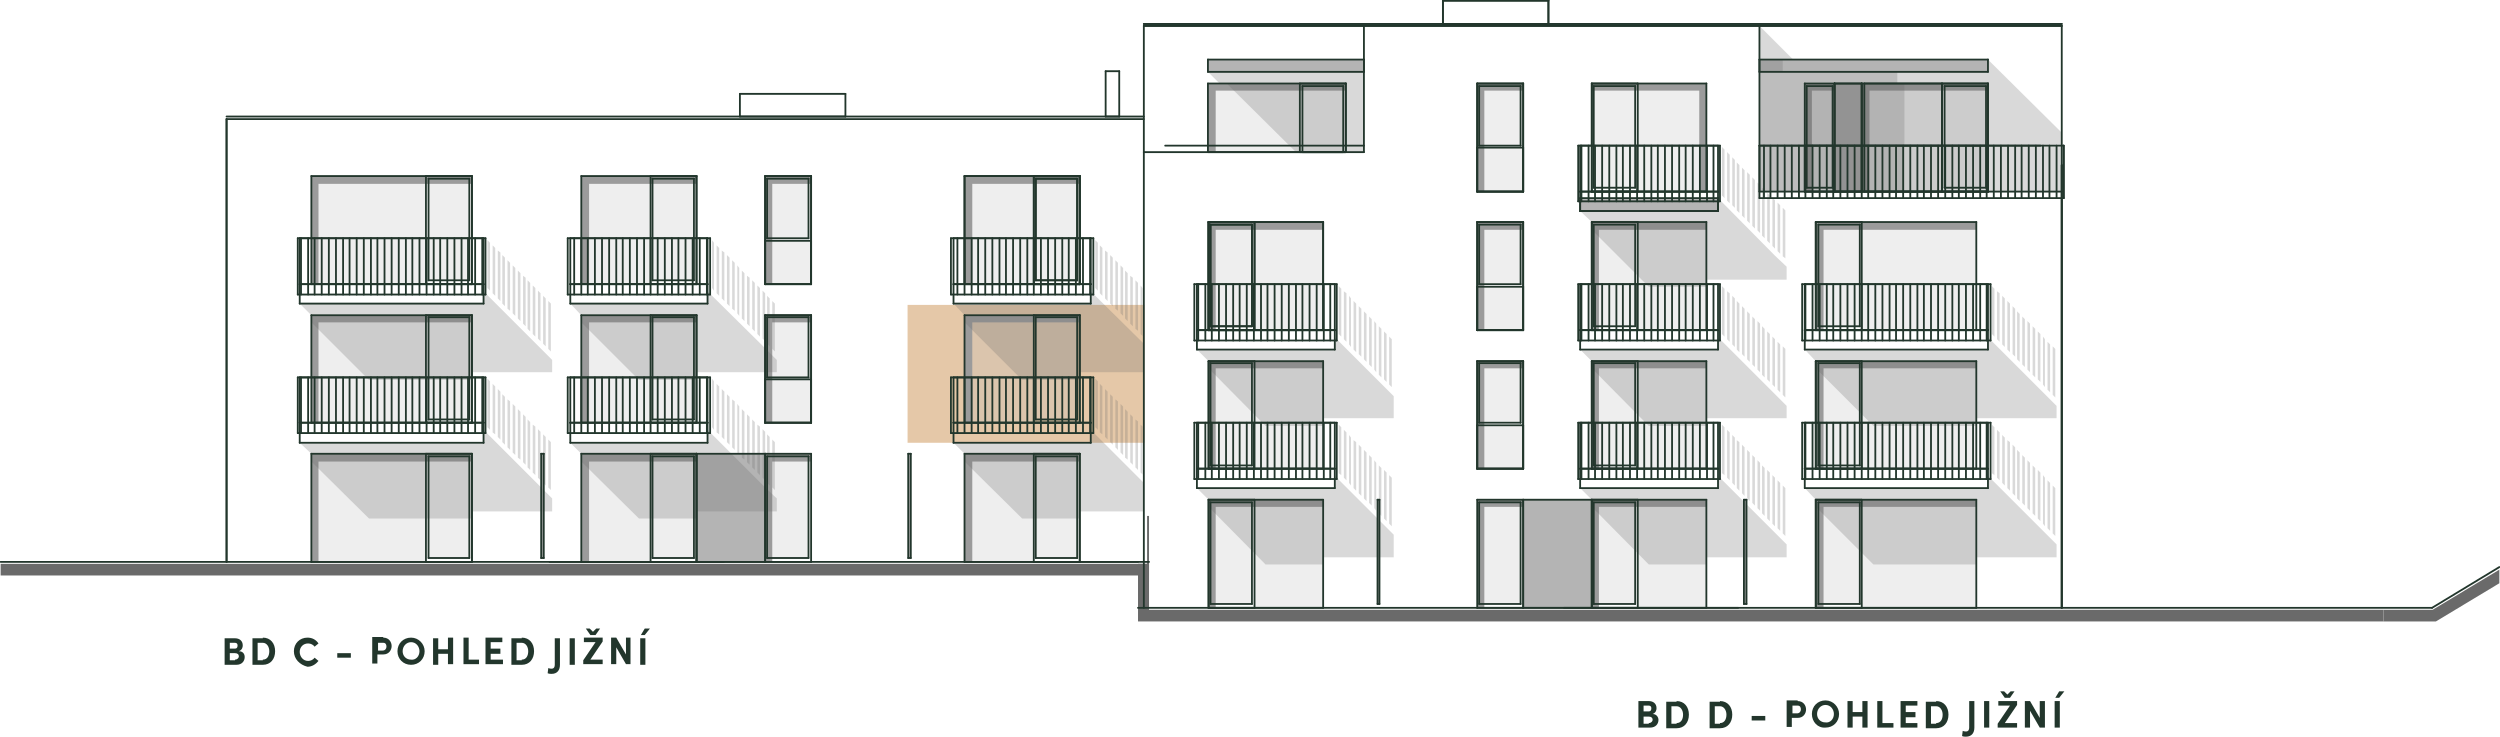 <?xml version="1.0" encoding="utf-8"?>
<!-- Generator: Adobe Illustrator 26.3.1, SVG Export Plug-In . SVG Version: 6.00 Build 0)  -->
<svg xmlns="http://www.w3.org/2000/svg" xmlns:xlink="http://www.w3.org/1999/xlink" version="1.1" x="0px" y="0px" viewBox="0 0 386.2 113.8" style="enable-background:new 0 0 386.2 113.8;" xml:space="preserve">
<style type="text/css">
	.st0{opacity:0.502;fill-rule:evenodd;clip-rule:evenodd;fill:#FFFF7F;}
	.st1{opacity:0.251;fill-rule:evenodd;clip-rule:evenodd;fill:#BDBDBD;}
	.st2{opacity:0.502;fill-rule:evenodd;clip-rule:evenodd;fill:#6A6A6A;}
	.st3{fill-rule:evenodd;clip-rule:evenodd;fill:#6A6A6A;}
	.st4{fill-rule:evenodd;clip-rule:evenodd;fill:#9B9B9B;}
	.st5{opacity:0.251;fill-rule:evenodd;clip-rule:evenodd;fill:#6A6A6A;}
	.st6{fill:none;stroke:#22362C;stroke-width:0.283;stroke-linecap:round;stroke-linejoin:round;stroke-miterlimit:10;}
	.st7{opacity:0.753;fill-rule:evenodd;clip-rule:evenodd;fill:#888888;}
	.st8{fill:#22362C;}
</style>
<g id="overlays">
	<polyline id="c1" class="" points="35,86.8 35,68.4 83.6,68.4 83.6,86.8 35,86.8  " fill="transparent"/>
	<polyline id="c2" class="" points="140.2,86.8 140.2,68.4 83.6,68.4 83.6,86.8 140.2,86.8  " fill="transparent"/>
	<polyline id="c3" class="" points="140.2,86.8 140.2,68.4 176.8,68.4 176.8,86.8 140.2,86.8  " fill="transparent"/>
	<polyline id="c4" class="" points="35,47.1 35,68.4 83.6,68.4 83.6,47.1 35,47.1  " fill="transparent"/>
	<polyline id="c5" class="" points="140.2,47.1 140.2,68.4 83.6,68.4 83.6,47.1 140.2,47.1  " fill="transparent"/>
	<polyline id="c6" class="" points="140.2,47.1 140.2,68.4 176.8,68.4 176.8,47.1 140.2,47.1  " fill="#E5C8A8"/>
	<polyline id="c7" class="" points="35,47.1 35,18.4 83.6,18.4 83.6,47.1 35,47.1  " fill="transparent"/>
	<polyline id="c8" class="" points="140.2,47.1 140.2,18.4 83.6,18.4 83.6,47.1 140.2,47.1  " fill="transparent"/>
	<polyline id="c9" class="" points="140.2,47.1 140.2,18.4 176.8,18.4 176.8,47.1 140.2,47.1  " fill="transparent"/>
</g>
<g id="vyplne">
	<polyline class="st1" points="305.3,51 287.6,51 287.6,34.3 305.3,34.3 305.3,51  "/>
	<polyline class="st1" points="287.3,34.7 287.3,50.4 280.9,50.4 280.9,34.7 287.3,34.7  "/>
	<polyline class="st1" points="287.3,56.1 287.3,71.9 280.9,71.9 280.9,56.1 287.3,56.1  "/>
	<polyline class="st1" points="305.3,72.4 287.6,72.4 287.6,55.8 305.3,55.8 305.3,72.4  "/>
	<polyline class="st1" points="305.3,93.9 287.6,93.9 287.6,77.2 305.3,77.2 305.3,93.9  "/>
	<polyline class="st1" points="287.3,77.6 287.3,93.3 280.9,93.3 280.9,77.6 287.3,77.6  "/>
	<polyline class="st1" points="263.6,51 253,51 253,34.3 263.6,34.3 263.6,51  "/>
	<polyline class="st1" points="252.6,34.7 252.6,50.4 246.2,50.4 246.2,34.7 252.6,34.7  "/>
	<polyline class="st1" points="234.9,77.6 234.9,93.3 228.5,93.3 228.5,77.6 234.9,77.6  "/>
	<polyline class="st1" points="263.6,72.4 253,72.4 253,55.8 263.6,55.8 263.6,72.4  "/>
	<polyline class="st1" points="263.6,93.9 253,93.9 253,77.2 263.6,77.2 263.6,93.9  "/>
	<polyline class="st1" points="204.4,51 193.8,51 193.8,34.3 204.4,34.3 204.4,51  "/>
	<polyline class="st1" points="193.4,34.7 193.4,50.4 187,50.4 187,34.7 193.4,34.7  "/>
	<polyline class="st1" points="204.4,72.4 193.8,72.4 193.8,55.8 204.4,55.8 204.4,72.4  "/>
	<polyline class="st1" points="204.4,93.9 193.8,93.9 193.8,77.2 204.4,77.2 204.4,93.9  "/>
	<polyline class="st1" points="193.4,56.1 193.4,71.9 187,71.9 187,56.1 193.4,56.1  "/>
	<polyline class="st1" points="193.4,77.6 193.4,93.3 187,93.3 187,77.6 193.4,77.6  "/>
	<polyline class="st1" points="252.6,56.1 252.6,71.9 246.2,71.9 246.2,56.1 252.6,56.1  "/>
	<polyline class="st1" points="252.6,77.6 252.6,93.3 246.2,93.3 246.2,77.6 252.6,77.6  "/>
	<polyline class="st1" points="48.1,43.9 48.1,27.2 65.8,27.2 65.8,43.9 48.1,43.9  "/>
	<polyline class="st1" points="66.2,27.6 72.5,27.6 72.5,43.3 66.2,43.3 66.2,27.6  "/>
	<polyline class="st1" points="66.2,49 72.5,49 72.5,64.8 66.2,64.8 66.2,49  "/>
	<polyline class="st1" points="48.1,65.3 48.1,48.7 65.8,48.7 65.8,65.3 48.1,65.3  "/>
	<polyline class="st1" points="48.1,86.8 48.1,70.1 65.8,70.1 65.8,86.8 48.1,86.8  "/>
	<polyline class="st1" points="66.2,70.5 72.5,70.5 72.5,86.2 66.2,86.2 66.2,70.5  "/>
	<polyline class="st1" points="89.8,43.9 89.8,27.2 100.5,27.2 100.5,43.9 89.8,43.9  "/>
	<polyline class="st1" points="100.8,27.6 107.2,27.6 107.2,43.3 100.8,43.3 100.8,27.6  "/>
	<polyline class="st1" points="118.5,70.5 124.9,70.5 124.9,86.2 118.5,86.2 118.5,70.5  "/>
	<polyline class="st1" points="89.8,65.3 89.8,48.7 100.5,48.7 100.5,65.3 89.8,65.3  "/>
	<polyline class="st1" points="89.8,86.8 89.8,70.1 100.5,70.1 100.5,86.8 89.8,86.8  "/>
	<polyline class="st1" points="149,43.9 149,27.2 159.7,27.2 159.7,43.9 149,43.9  "/>
	<polyline class="st1" points="160,27.6 166.4,27.6 166.4,43.3 160,43.3 160,27.6  "/>
	<polyline class="st1" points="149,65.3 149,48.7 159.7,48.7 159.7,65.3 149,65.3  "/>
	<polyline class="st1" points="149,86.8 149,70.1 159.7,70.1 159.7,86.8 149,86.8  "/>
	<polyline class="st1" points="160,49 166.4,49 166.4,64.8 160,64.8 160,49  "/>
	<polyline class="st1" points="160,70.5 166.4,70.5 166.4,86.2 160,86.2 160,70.5  "/>
	<polyline class="st1" points="100.8,49 107.2,49 107.2,64.8 100.8,64.8 100.8,49  "/>
	<polyline class="st1" points="100.8,70.5 107.2,70.5 107.2,86.2 100.8,86.2 100.8,70.5  "/>
	<polyline class="st1" points="306.8,13.3 306.8,29 300.4,29 300.4,13.3 306.8,13.3  "/>
	<polyline class="st1" points="300,29.6 288,29.6 288,12.9 300,12.9 300,29.6  "/>
	<polyline class="st1" points="283.1,13.3 283.1,29 279.1,29 279.1,13.3 283.1,13.3  "/>
	<polyline class="st1" points="263.6,29.6 253,29.6 253,12.9 263.6,12.9 263.6,29.6  "/>
	<polyline class="st1" points="252.6,13.3 252.6,29 246.2,29 246.2,13.3 252.6,13.3  "/>
	<polyline class="st1" points="207.5,13.3 207.5,23.5 201.2,23.5 201.2,13.3 207.5,13.3  "/>
	<polyline class="st1" points="200.8,23.5 186.6,23.5 186.6,12.9 200.8,12.9 200.8,14 200.8,23.5  "/>
	<polyline class="st1" points="124.9,36.8 118.5,36.8 118.5,27.6 124.9,27.6 124.9,36.8  "/>
	<polyline class="st1" points="125.3,37.2 125.3,43.9 118.2,43.9 118.2,37.2 125.3,37.2  "/>
	<polyline class="st1" points="124.9,58.3 118.5,58.3 118.5,49 124.9,49 124.9,58.3  "/>
	<polyline class="st1" points="125.3,58.6 125.3,65.3 118.2,65.3 118.2,58.6 125.3,58.6  "/>
	<polyline class="st1" points="234.9,43.9 228.5,43.9 228.5,34.7 234.9,34.7 234.9,43.9  "/>
	<polyline class="st1" points="235.3,44.3 235.3,51 228.2,51 228.2,44.3 235.3,44.3  "/>
	<polyline class="st1" points="234.9,65.3 228.5,65.3 228.5,56.1 234.9,56.1 234.9,65.3  "/>
	<polyline class="st1" points="235.3,65.7 235.3,72.4 228.2,72.4 228.2,65.7 235.3,65.7  "/>
	<polyline class="st1" points="234.9,22.5 228.5,22.5 228.5,13.3 234.9,13.3 234.9,22.5  "/>
	<polyline class="st1" points="235.3,22.8 235.3,29.6 228.2,29.6 228.2,22.8 235.3,22.8  "/>
	<polyline class="st2" points="244.1,32.6 244.1,30.6 265.4,30.6 265.4,32.6 244.1,32.6  "/>
	<polyline class="st2" points="245.9,77.2 245.9,93.9 235.3,93.9 235.3,77.2 245.9,77.2  "/>
	<polyline class="st2" points="107.6,70.1 118.2,70.1 118.2,86.8 107.6,86.8 107.6,70.1  "/>
	<polyline class="st2" points="271.8,11.1 271.8,9.2 307.1,9.2 307.1,11.1 271.8,11.1  "/>
	<polyline class="st2" points="186.6,11.1 186.6,9.2 210.7,9.2 210.7,11.1 186.6,11.1  "/>
	<polyline class="st2" points="287.6,12.9 287.6,29.6 283.4,29.6 283.4,12.9 287.6,12.9  "/>
	<polyline class="st3" points="175.8,87.1 177.5,87.1 177.5,88.9 0.1,88.9 0.1,87.1 175.8,87.1  "/>
	<polyline class="st3" points="177.5,89.9 177.2,89.9 177.2,79.7 177.5,79.7 177.5,89.9  "/>
	<polyline class="st3" points="368.2,94.2 368.2,96 175.8,96 175.8,87.1 177.5,87.1 177.5,94.2 368.2,94.2  "/>
	<polyline class="st3" points="368.2,96 368.2,94.2 375.8,94.2 386.1,88 386.1,90.1 376.3,96 368.2,96  "/>
</g>
<g id="tvrde_stiny">
	<polyline class="st4" points="280.5,34.3 305.3,34.3 305.3,35.5 281.7,35.5 281.7,51 280.5,51 280.5,34.3  "/>
	<polyline class="st4" points="280.5,55.8 305.3,55.8 305.3,56.9 281.7,56.9 281.7,72.4 280.5,72.4 280.5,55.8  "/>
	<polyline class="st4" points="280.5,77.2 305.3,77.2 305.3,78.3 281.7,78.3 281.7,93.9 280.5,93.9 280.5,77.2  "/>
	<polyline class="st4" points="245.9,34.3 263.6,34.3 263.6,35.5 247,35.5 247,51 245.9,51 245.9,34.3  "/>
	<polyline class="st4" points="228.2,77.2 235.3,77.2 235.3,78.3 229.3,78.3 229.3,93.9 228.2,93.9 228.2,77.2  "/>
	<polyline class="st4" points="245.9,55.8 263.6,55.8 263.6,56.9 247,56.9 247,72.4 245.9,72.4 245.9,55.8  "/>
	<polyline class="st4" points="245.9,77.2 263.6,77.2 263.6,78.3 247,78.3 247,93.9 245.9,93.9 245.9,77.2  "/>
	<polyline class="st4" points="186.7,34.3 204.4,34.3 204.4,35.5 187.8,35.5 187.8,51 186.7,51 186.7,34.3  "/>
	<polyline class="st4" points="186.7,55.8 204.4,55.8 204.4,56.9 187.8,56.9 187.8,72.4 186.7,72.4 186.7,55.8  "/>
	<polyline class="st4" points="186.7,77.2 204.4,77.2 204.4,78.3 187.8,78.3 187.8,93.9 186.7,93.9 186.7,77.2  "/>
	<polyline class="st4" points="48.1,27.2 72.9,27.2 72.9,28.4 49.2,28.4 49.2,43.9 48.1,43.9 48.1,27.2  "/>
	<polyline class="st4" points="48.1,48.7 72.9,48.7 72.9,49.8 49.2,49.8 49.2,65.3 48.1,65.3 48.1,48.7  "/>
	<polyline class="st4" points="48.1,70.1 72.9,70.1 72.9,71.3 49.2,71.3 49.2,86.8 48.1,86.8 48.1,70.1  "/>
	<polyline class="st4" points="89.8,27.2 107.6,27.2 107.6,28.4 91,28.4 91,43.9 89.8,43.9 89.8,27.2  "/>
	<polyline class="st4" points="89.8,48.7 107.6,48.7 107.6,49.8 91,49.8 91,65.3 89.8,65.3 89.8,48.7  "/>
	<polyline class="st4" points="89.8,70.1 107.6,70.1 107.6,71.3 91,71.3 91,86.8 89.8,86.8 89.8,70.1  "/>
	<polyline class="st4" points="149,27.2 166.8,27.2 166.8,28.4 150.2,28.4 150.2,43.9 149,43.9 149,27.2  "/>
	<polyline class="st4" points="149,48.7 166.8,48.7 166.8,49.8 150.2,49.8 150.2,65.3 149,65.3 149,48.7  "/>
	<polyline class="st4" points="149,70.1 166.8,70.1 166.8,71.3 150.2,71.3 150.2,86.8 149,86.8 149,70.1  "/>
	<polyline class="st4" points="118.2,70.1 125.3,70.1 125.3,71.3 119.3,71.3 119.3,86.8 118.2,86.8 118.2,70.1  "/>
	<polyline class="st4" points="278.8,12.9 307.1,12.9 307.1,14 288.8,14 288.8,29.6 287.6,29.6 287.6,13.1 283.4,13.1 283.4,14    279.9,14 279.9,29.6 278.8,29.6 278.8,12.9  "/>
	<polyline class="st4" points="263.6,12.9 263.6,29.6 262.5,29.6 262.5,14 245.9,14 245.9,12.9 263.6,12.9  "/>
	<polyline class="st4" points="186.6,12.9 207.9,12.9 207.9,14 187.8,14 187.8,23.5 186.6,23.5 186.6,12.9  "/>
	<polyline class="st4" points="118.2,27.2 125.3,27.2 125.3,28.4 119.3,28.4 119.3,43.9 118.2,43.9 118.2,27.2  "/>
	<polyline class="st4" points="118.2,48.7 125.3,48.7 125.3,49.8 119.3,49.8 119.3,65.3 118.2,65.3 118.2,48.7  "/>
	<polyline class="st4" points="228.2,34.3 235.3,34.3 235.3,35.5 229.3,35.5 229.3,51 228.2,51 228.2,34.3  "/>
	<polyline class="st4" points="228.2,55.8 235.3,55.8 235.3,56.9 229.3,56.9 229.3,72.4 228.2,72.4 228.2,55.8  "/>
	<polyline class="st4" points="228.2,12.9 235.3,12.9 235.3,14 229.3,14 229.3,29.6 228.2,29.6 228.2,12.9  "/>
</g>
<g id="mekke_stiny">
	<polyline class="st5" points="312.4,56.3 312.4,48.9 312.8,49.3 312.8,56.7 312.4,56.3  "/>
	<polyline class="st5" points="313.2,57.1 313.2,49.6 313.6,50 313.6,57.5 313.2,57.1  "/>
	<polyline class="st5" points="311.6,55.5 311.6,48.1 312,48.5 312,55.9 311.6,55.5  "/>
	<polyline class="st5" points="310.9,54.7 310.9,47.3 311.3,47.7 311.3,55.1 310.9,54.7  "/>
	<polyline class="st5" points="310.1,54 310.1,46.5 310.5,46.9 310.5,54.4 310.1,54  "/>
	<polyline class="st5" points="309.3,53.2 309.3,45.7 309.7,46.1 309.7,53.6 309.3,53.2  "/>
	<polyline class="st5" points="308.5,52.4 308.5,45 308.9,45.3 308.9,52.8 308.5,52.4  "/>
	<polyline class="st5" points="307.7,51.6 307.7,44.2 308.1,44.6 308.1,52 307.7,51.6  "/>
	<polyline class="st5" points="314,57.9 314,50.4 314.4,50.8 314.4,58.3 314,57.9  "/>
	<polyline class="st5" points="314.8,58.6 314.8,51.2 315.2,51.6 315.2,59 314.8,58.6  "/>
	<polyline class="st5" points="315.6,59.4 315.6,52 315.9,52.4 315.9,59.8 315.6,59.4  "/>
	<polyline class="st5" points="316.3,60.2 316.3,52.8 316.7,53.2 316.7,60.6 316.3,60.2  "/>
	<polyline class="st5" points="317.1,61 317.1,53.5 317.5,53.9 317.5,61.4 317.1,61  "/>
	<polyline class="st5" points="312.4,77.7 312.4,70.3 312.8,70.7 312.8,78.1 312.4,77.7  "/>
	<polyline class="st5" points="313.2,78.5 313.2,71.1 313.6,71.5 313.6,78.9 313.2,78.5  "/>
	<polyline class="st5" points="311.6,77 311.6,69.5 312,69.9 312,77.4 311.6,77  "/>
	<polyline class="st5" points="310.9,76.2 310.9,68.7 311.3,69.1 311.3,76.6 310.9,76.2  "/>
	<polyline class="st5" points="310.1,75.4 310.1,68 310.5,68.3 310.5,75.8 310.1,75.4  "/>
	<polyline class="st5" points="309.3,74.6 309.3,67.2 309.7,67.6 309.7,75 309.3,74.6  "/>
	<polyline class="st5" points="308.5,73.8 308.5,66.4 308.9,66.8 308.9,74.2 308.5,73.8  "/>
	<polyline class="st5" points="307.7,73.1 307.7,65.6 308.1,66 308.1,73.4 307.7,73.1  "/>
	<polyline class="st5" points="314,79.3 314,71.9 314.4,72.3 314.4,79.7 314,79.3  "/>
	<polyline class="st5" points="314.8,80.1 314.8,72.6 315.2,73 315.2,80.5 314.8,80.1  "/>
	<polyline class="st5" points="315.6,80.9 315.6,73.4 315.9,73.8 315.9,81.3 315.6,80.9  "/>
	<polyline class="st5" points="316.3,81.6 316.3,74.2 316.7,74.6 316.7,82 316.3,81.6  "/>
	<polyline class="st5" points="317.1,82.4 317.1,75 317.5,75.4 317.5,82.8 317.1,82.4  "/>
	<polyline class="st5" points="307.1,54 307.1,52.1 317.7,62.7 317.7,64.6 305.3,64.6 305.3,65.8 289.4,65.8 280.5,56.9 280.5,55.8    278.8,54 307.1,54  "/>
	<polyline class="st5" points="307.1,75.4 307.1,73.5 317.7,84.1 317.7,86.1 305.3,86.1 305.3,87.2 289.4,87.2 280.5,78.3    280.5,77.2 278.8,75.4 307.1,75.4  "/>
	<polyline class="st5" points="265.4,54 265.4,52.1 274.2,60.9 276,62.7 276,64.6 274.2,64.6 263.6,64.6 263.6,65.8 254.7,65.8    245.9,56.9 245.9,55.8 244.1,54 265.4,54  "/>
	<polyline class="st5" points="265.4,75.4 265.4,73.5 274.2,82.3 276,84.1 276,86.1 274.2,86.1 263.6,86.1 263.6,87.2 254.7,87.2    245.9,78.3 245.9,77.2 244.1,75.4 265.4,75.4  "/>
	<polyline class="st5" points="270.7,56.3 270.7,48.9 271.1,49.3 271.1,56.7 270.7,56.3  "/>
	<polyline class="st5" points="271.5,57.1 271.5,49.6 271.9,50 271.9,57.5 271.5,57.1  "/>
	<polyline class="st5" points="269.9,55.5 269.9,48.1 270.3,48.5 270.3,55.9 269.9,55.5  "/>
	<polyline class="st5" points="269.1,54.7 269.1,47.3 269.5,47.7 269.5,55.1 269.1,54.7  "/>
	<polyline class="st5" points="268.3,54 268.3,46.5 268.7,46.9 268.7,54.4 268.3,54  "/>
	<polyline class="st5" points="267.6,53.2 267.6,45.7 268,46.1 268,53.6 267.6,53.2  "/>
	<polyline class="st5" points="266.8,52.4 266.8,45 267.2,45.3 267.2,52.8 266.8,52.4  "/>
	<polyline class="st5" points="266,51.6 266,44.2 266.4,44.6 266.4,52 266,51.6  "/>
	<polyline class="st5" points="272.2,57.9 272.2,50.4 272.6,50.8 272.6,58.3 272.2,57.9  "/>
	<polyline class="st5" points="273,58.6 273,51.2 273.4,51.6 273.4,59 273,58.6  "/>
	<polyline class="st5" points="273.8,59.4 273.8,52 274.2,52.4 274.2,59.8 273.8,59.4  "/>
	<polyline class="st5" points="274.6,60.2 274.6,52.8 275,53.2 275,60.6 274.6,60.2  "/>
	<polyline class="st5" points="275.4,61 275.4,53.5 275.8,53.9 275.8,61.4 275.4,61  "/>
	<polyline class="st5" points="206.2,54 206.2,52.1 215.3,61.2 215.3,64.6 204.4,64.6 204.4,65.8 195.5,65.8 186.7,56.9 186.7,55.8    184.9,54 206.2,54  "/>
	<polyline class="st5" points="206.2,75.4 206.2,73.5 215.3,82.6 215.3,86.1 204.4,86.1 204.4,87.2 195.5,87.2 186.7,78.3    186.7,77.2 184.9,75.4 206.2,75.4  "/>
	<polyline class="st5" points="211.5,56.3 211.5,48.9 211.9,49.3 211.9,56.7 211.5,56.3  "/>
	<polyline class="st5" points="212.3,57.1 212.3,49.6 212.6,50 212.6,57.5 212.3,57.1  "/>
	<polyline class="st5" points="210.7,55.5 210.7,48.1 211.1,48.5 211.1,55.9 210.7,55.5  "/>
	<polyline class="st5" points="209.9,54.7 209.9,47.3 210.3,47.7 210.3,55.1 209.9,54.7  "/>
	<polyline class="st5" points="209.1,54 209.1,46.5 209.5,46.9 209.5,54.4 209.1,54  "/>
	<polyline class="st5" points="208.4,53.2 208.4,45.7 208.7,46.1 208.7,53.6 208.4,53.2  "/>
	<polyline class="st5" points="207.6,52.4 207.6,45 208,45.3 208,52.8 207.6,52.4  "/>
	<polyline class="st5" points="206.8,51.6 206.8,44.2 207.2,44.6 207.2,52 206.8,51.6  "/>
	<polyline class="st5" points="213,57.9 213,50.4 213.4,50.8 213.4,58.3 213,57.9  "/>
	<polyline class="st5" points="213.8,58.6 213.8,51.2 214.2,51.6 214.2,59 213.8,58.6  "/>
	<polyline class="st5" points="214.6,59.4 214.6,52 215,52.4 215,59.8 214.6,59.4  "/>
	<polyline class="st5" points="80,49.2 80,41.8 80.4,42.2 80.4,49.6 80,49.2  "/>
	<polyline class="st5" points="80.8,50 80.8,42.6 81.2,42.9 81.2,50.4 80.8,50  "/>
	<polyline class="st5" points="79.2,48.4 79.2,41 79.6,41.4 79.6,48.8 79.2,48.4  "/>
	<polyline class="st5" points="78.4,47.7 78.4,40.2 78.8,40.6 78.8,48 78.4,47.7  "/>
	<polyline class="st5" points="77.6,46.9 77.6,39.4 78,39.8 78,47.3 77.6,46.9  "/>
	<polyline class="st5" points="76.9,46.1 76.9,38.7 77.3,39 77.3,46.5 76.9,46.1  "/>
	<polyline class="st5" points="76.1,45.3 76.1,37.9 76.5,38.3 76.5,45.7 76.1,45.3  "/>
	<polyline class="st5" points="75.3,44.5 75.3,37.1 75.7,37.5 75.7,44.9 75.3,44.5  "/>
	<polyline class="st5" points="81.5,50.8 81.5,43.3 81.9,43.7 81.9,51.2 81.5,50.8  "/>
	<polyline class="st5" points="82.3,51.6 82.3,44.1 82.7,44.5 82.7,52 82.3,51.6  "/>
	<polyline class="st5" points="83.1,52.3 83.1,44.9 83.5,45.3 83.5,52.7 83.1,52.3  "/>
	<polyline class="st5" points="83.9,53.1 83.9,45.7 84.3,46.1 84.3,53.5 83.9,53.1  "/>
	<polyline class="st5" points="84.7,53.9 84.7,46.5 85.1,46.9 85.1,54.3 84.7,53.9  "/>
	<polyline class="st5" points="80,70.7 80,63.2 80.4,63.6 80.4,71 80,70.7  "/>
	<polyline class="st5" points="80.8,71.4 80.8,64 81.2,64.4 81.2,71.8 80.8,71.4  "/>
	<polyline class="st5" points="79.2,69.9 79.2,62.4 79.6,62.8 79.6,70.3 79.2,69.9  "/>
	<polyline class="st5" points="78.4,69.1 78.4,61.7 78.8,62 78.8,69.5 78.4,69.1  "/>
	<polyline class="st5" points="77.6,68.3 77.6,60.9 78,61.3 78,68.7 77.6,68.3  "/>
	<polyline class="st5" points="76.9,67.5 76.9,60.1 77.3,60.5 77.3,67.9 76.9,67.5  "/>
	<polyline class="st5" points="76.1,66.8 76.1,59.3 76.5,59.7 76.5,67.1 76.1,66.8  "/>
	<polyline class="st5" points="75.3,66 75.3,58.5 75.7,58.9 75.7,66.4 75.3,66  "/>
	<polyline class="st5" points="81.5,72.2 81.5,64.8 81.9,65.2 81.9,72.6 81.5,72.2  "/>
	<polyline class="st5" points="82.3,73 82.3,65.6 82.7,65.9 82.7,73.4 82.3,73  "/>
	<polyline class="st5" points="83.1,73.8 83.1,66.3 83.5,66.7 83.5,74.2 83.1,73.8  "/>
	<polyline class="st5" points="83.9,74.6 83.9,67.1 84.3,67.5 84.3,75 83.9,74.6  "/>
	<polyline class="st5" points="84.7,75.3 84.7,67.9 85.1,68.3 85.1,75.7 84.7,75.3  "/>
	<polyline class="st5" points="74.7,46.9 74.7,45 85.3,55.6 85.3,57.5 72.9,57.5 72.9,58.7 57,58.7 48.1,49.8 48.1,48.7 46.3,46.9    74.7,46.9  "/>
	<polyline class="st5" points="74.7,68.4 74.7,66.4 85.3,77 85.3,79 72.9,79 72.9,80.1 57,80.1 48.1,71.3 48.1,70.1 46.3,68.4    74.7,68.4  "/>
	<polyline class="st5" points="109.3,46.9 109.3,45 118.2,53.8 120,55.6 120,57.5 118.2,57.5 107.6,57.5 107.6,58.7 98.7,58.7    89.8,49.8 89.8,48.7 88.1,46.9 109.3,46.9  "/>
	<polyline class="st5" points="109.3,68.4 109.3,66.4 118.2,75.3 120,77 120,79 118.2,79 107.6,79 107.6,80.1 98.7,80.1 89.8,71.3    89.8,70.1 88.1,68.4 109.3,68.4  "/>
	<polyline class="st5" points="114.6,49.2 114.6,41.8 115,42.2 115,49.6 114.6,49.2  "/>
	<polyline class="st5" points="115.4,50 115.4,42.6 115.8,42.9 115.8,50.4 115.4,50  "/>
	<polyline class="st5" points="113.9,48.4 113.9,41 114.2,41.4 114.2,48.8 113.9,48.4  "/>
	<polyline class="st5" points="113.1,47.7 113.1,40.2 113.5,40.6 113.5,48 113.1,47.7  "/>
	<polyline class="st5" points="112.3,46.9 112.3,39.4 112.7,39.8 112.7,47.3 112.3,46.9  "/>
	<polyline class="st5" points="111.5,46.1 111.5,38.7 111.9,39 111.9,46.5 111.5,46.1  "/>
	<polyline class="st5" points="110.7,45.3 110.7,37.9 111.1,38.3 111.1,45.7 110.7,45.3  "/>
	<polyline class="st5" points="110,44.5 110,37.1 110.3,37.5 110.3,44.9 110,44.5  "/>
	<polyline class="st5" points="116.2,50.8 116.2,43.3 116.6,43.7 116.6,51.2 116.2,50.8  "/>
	<polyline class="st5" points="117,51.6 117,44.1 117.4,44.5 117.4,52 117,51.6  "/>
	<polyline class="st5" points="117.8,52.3 117.8,44.9 118.2,45.3 118.2,52.7 117.8,52.3  "/>
	<polyline class="st5" points="118.5,53.1 118.5,45.7 118.9,46.1 118.9,53.5 118.5,53.1  "/>
	<polyline class="st5" points="119.3,53.9 119.3,46.5 119.7,46.9 119.7,54.3 119.3,53.9  "/>
	<polyline class="st5" points="168.5,46.9 168.5,45 176.7,53.1 176.7,57.5 166.8,57.5 166.8,58.7 157.9,58.7 149,49.8 149,48.7    147.3,46.9 168.5,46.9  "/>
	<polyline class="st5" points="168.5,68.4 168.5,66.4 176.7,74.6 176.7,79 166.8,79 166.8,80.1 157.9,80.1 149,71.3 149,70.1    147.3,68.4 168.5,68.4  "/>
	<polyline class="st5" points="173.8,49.2 173.8,41.8 174.2,42.2 174.2,49.6 173.8,49.2  "/>
	<polyline class="st5" points="174.6,50 174.6,42.6 175,42.9 175,50.4 174.6,50  "/>
	<polyline class="st5" points="173.1,48.4 173.1,41 173.5,41.4 173.5,48.8 173.1,48.4  "/>
	<polyline class="st5" points="172.3,47.7 172.3,40.2 172.7,40.6 172.7,48 172.3,47.7  "/>
	<polyline class="st5" points="171.5,46.9 171.5,39.4 171.9,39.8 171.9,47.3 171.5,46.9  "/>
	<polyline class="st5" points="170.7,46.1 170.7,38.7 171.1,39 171.1,46.5 170.7,46.1  "/>
	<polyline class="st5" points="169.9,45.3 169.9,37.9 170.3,38.3 170.3,45.7 169.9,45.3  "/>
	<polyline class="st5" points="169.2,44.5 169.2,37.1 169.6,37.5 169.6,44.9 169.2,44.5  "/>
	<polyline class="st5" points="175.4,50.8 175.4,43.3 175.8,43.7 175.8,51.1 175.4,50.8  "/>
	<polyline class="st5" points="173.8,70.7 173.8,63.2 174.2,63.6 174.2,71 173.8,70.7  "/>
	<polyline class="st5" points="174.6,71.4 174.6,64 175,64.4 175,71.8 174.6,71.4  "/>
	<polyline class="st5" points="173.1,69.9 173.1,62.4 173.5,62.8 173.5,70.3 173.1,69.9  "/>
	<polyline class="st5" points="172.3,69.1 172.3,61.7 172.7,62 172.7,69.5 172.3,69.1  "/>
	<polyline class="st5" points="171.5,68.3 171.5,60.9 171.9,61.3 171.9,68.7 171.5,68.3  "/>
	<polyline class="st5" points="170.7,67.5 170.7,60.1 171.1,60.5 171.1,67.9 170.7,67.5  "/>
	<polyline class="st5" points="169.9,66.8 169.9,59.3 170.3,59.7 170.3,67.1 169.9,66.8  "/>
	<polyline class="st5" points="169.2,66 169.2,58.5 169.6,58.9 169.6,66.4 169.2,66  "/>
	<polyline class="st5" points="175.4,72.2 175.4,64.8 175.8,65.1 175.8,72.6 175.4,72.2  "/>
	<polyline class="st5" points="211.5,77.7 211.5,70.3 211.9,70.7 211.9,78.1 211.5,77.7  "/>
	<polyline class="st5" points="212.3,78.5 212.3,71.1 212.6,71.5 212.6,78.9 212.3,78.5  "/>
	<polyline class="st5" points="210.7,77 210.7,69.5 211.1,69.9 211.1,77.4 210.7,77  "/>
	<polyline class="st5" points="209.9,76.2 209.9,68.7 210.3,69.1 210.3,76.6 209.9,76.2  "/>
	<polyline class="st5" points="209.1,75.4 209.1,68 209.5,68.3 209.5,75.8 209.1,75.4  "/>
	<polyline class="st5" points="208.4,74.6 208.4,67.2 208.7,67.6 208.7,75 208.4,74.6  "/>
	<polyline class="st5" points="207.6,73.8 207.6,66.4 208,66.8 208,74.2 207.6,73.8  "/>
	<polyline class="st5" points="206.8,73.1 206.8,65.6 207.2,66 207.2,73.4 206.8,73.1  "/>
	<polyline class="st5" points="213,79.3 213,71.9 213.4,72.3 213.4,79.7 213,79.3  "/>
	<polyline class="st5" points="213.8,80.1 213.8,72.6 214.2,73 214.2,80.5 213.8,80.1  "/>
	<polyline class="st5" points="214.6,80.9 214.6,73.4 215,73.8 215,81.3 214.6,80.9  "/>
	<polyline class="st5" points="114.6,70.7 114.6,63.2 115,63.6 115,71 114.6,70.7  "/>
	<polyline class="st5" points="115.4,71.4 115.4,64 115.8,64.4 115.8,71.8 115.4,71.4  "/>
	<polyline class="st5" points="113.9,69.9 113.9,62.4 114.2,62.8 114.2,70.3 113.9,69.9  "/>
	<polyline class="st5" points="113.1,69.1 113.1,61.7 113.5,62 113.5,69.5 113.1,69.1  "/>
	<polyline class="st5" points="112.3,68.3 112.3,60.9 112.7,61.3 112.7,68.7 112.3,68.3  "/>
	<polyline class="st5" points="111.5,67.5 111.5,60.1 111.9,60.5 111.9,67.9 111.5,67.5  "/>
	<polyline class="st5" points="110.7,66.8 110.7,59.3 111.1,59.7 111.1,67.1 110.7,66.8  "/>
	<polyline class="st5" points="110,66 110,58.5 110.3,58.9 110.3,66.4 110,66  "/>
	<polyline class="st5" points="116.2,72.2 116.2,64.8 116.6,65.2 116.6,72.6 116.2,72.2  "/>
	<polyline class="st5" points="117,73 117,65.6 117.4,65.9 117.4,73.4 117,73  "/>
	<polyline class="st5" points="117.8,73.8 117.8,66.3 118.2,66.7 118.2,74.2 117.8,73.8  "/>
	<polyline class="st5" points="118.5,74.6 118.5,67.1 118.9,67.5 118.9,75 118.5,74.6  "/>
	<polyline class="st5" points="119.3,75.3 119.3,67.9 119.7,68.3 119.7,75.7 119.3,75.3  "/>
	<polyline class="st5" points="270.7,77.7 270.7,70.3 271.1,70.7 271.1,78.1 270.7,77.7  "/>
	<polyline class="st5" points="271.5,78.5 271.5,71.1 271.9,71.5 271.9,78.9 271.5,78.5  "/>
	<polyline class="st5" points="269.9,77 269.9,69.5 270.3,69.9 270.3,77.4 269.9,77  "/>
	<polyline class="st5" points="269.1,76.2 269.1,68.7 269.5,69.1 269.5,76.6 269.1,76.2  "/>
	<polyline class="st5" points="268.3,75.4 268.3,68 268.7,68.3 268.7,75.8 268.3,75.4  "/>
	<polyline class="st5" points="267.6,74.6 267.6,67.2 268,67.6 268,75 267.6,74.6  "/>
	<polyline class="st5" points="266.8,73.8 266.8,66.4 267.2,66.8 267.2,74.2 266.8,73.8  "/>
	<polyline class="st5" points="266,73.1 266,65.6 266.4,66 266.4,73.4 266,73.1  "/>
	<polyline class="st5" points="272.2,79.3 272.2,71.9 272.6,72.3 272.6,79.7 272.2,79.3  "/>
	<polyline class="st5" points="273,80.1 273,72.6 273.4,73 273.4,80.5 273,80.1  "/>
	<polyline class="st5" points="273.8,80.9 273.8,73.4 274.2,73.8 274.2,81.3 273.8,80.9  "/>
	<polyline class="st5" points="274.6,81.6 274.6,74.2 275,74.6 275,82 274.6,81.6  "/>
	<polyline class="st5" points="275.4,82.4 275.4,75 275.8,75.4 275.8,82.8 275.4,82.4  "/>
	<polyline class="st5" points="278.8,11.1 307.1,11.1 307.1,9.2 318.5,20.5 318.5,29.6 271.8,29.6 271.8,11.1 278.8,11.1  "/>
	<polyline class="st5" points="265.4,32.6 265.4,30.6 274.2,39.5 276,41.2 276,43.2 274.2,43.2 263.6,43.2 263.6,44.3 254.7,44.3    245.9,35.5 245.9,34.3 244.1,32.6 265.4,32.6  "/>
	<polyline class="st5" points="270.7,34.9 270.7,27.4 271.1,27.8 271.1,35.3 270.7,34.9  "/>
	<polyline class="st5" points="271.5,35.6 271.5,28.2 271.9,28.6 271.9,36 271.5,35.6  "/>
	<polyline class="st5" points="269.9,34.1 269.9,26.6 270.3,27 270.3,34.5 269.9,34.1  "/>
	<polyline class="st5" points="269.1,33.3 269.1,25.9 269.5,26.3 269.5,33.7 269.1,33.3  "/>
	<polyline class="st5" points="268.3,32.5 268.3,25.1 268.7,25.5 268.7,32.9 268.3,32.5  "/>
	<polyline class="st5" points="267.6,31.7 267.6,24.3 268,24.7 268,32.1 267.6,31.7  "/>
	<polyline class="st5" points="266.8,31 266.8,23.5 267.2,23.9 267.2,31.4 266.8,31  "/>
	<polyline class="st5" points="266,30.2 266,22.7 266.4,23.1 266.4,30.6 266,30.2  "/>
	<polyline class="st5" points="272.2,36.4 272.2,29 272.6,29.4 272.6,36.8 272.2,36.4  "/>
	<polyline class="st5" points="273,37.2 273,29.8 273.4,30.2 273.4,37.6 273,37.2  "/>
	<polyline class="st5" points="273.8,38 273.8,30.6 274.2,30.9 274.2,38.4 273.8,38  "/>
	<polyline class="st5" points="274.6,38.8 274.6,31.3 275,31.7 275,39.2 274.6,38.8  "/>
	<polyline class="st5" points="275.4,39.6 275.4,32.1 275.8,32.5 275.8,39.9 275.4,39.6  "/>
	<polyline class="st5" points="210.7,11.1 210.7,23.5 200.2,23.5 189.5,12.9 188.4,12.9 186.6,11.1 210.7,11.1  "/>
	<polyline class="st5" points="176.2,51.6 176.2,44.1 176.5,44.5 176.5,51.9 176.2,51.6  "/>
	<polyline class="st5" points="176.2,73 176.2,65.6 176.5,65.9 176.5,73.3 176.2,73  "/>
	<polyline class="st5" points="277,9.2 271.8,9.2 271.8,4 277,9.2  "/>
	<polyline class="st5" points="271.8,9.2 275.4,9.2 275.4,11.1 293.1,11.1 293.1,12.9 294.2,12.9 294.2,29.6 271.8,29.6 271.8,9.2     "/>
</g>
<g id="vykres">
	<line class="st6" x1="278.9" y1="43.9" x2="278.9" y2="52.6"/>
	<line class="st6" x1="280" y1="43.9" x2="280" y2="52.6"/>
	<line class="st6" x1="281.1" y1="43.9" x2="281.1" y2="52.6"/>
	<line class="st6" x1="282.2" y1="43.9" x2="282.2" y2="52.6"/>
	<line class="st6" x1="283.2" y1="43.9" x2="283.2" y2="52.6"/>
	<line class="st6" x1="284.3" y1="43.9" x2="284.3" y2="52.6"/>
	<line class="st6" x1="285.4" y1="43.9" x2="285.4" y2="52.6"/>
	<line class="st6" x1="286.5" y1="43.9" x2="286.5" y2="52.6"/>
	<line class="st6" x1="287.6" y1="43.9" x2="287.6" y2="52.6"/>
	<line class="st6" x1="288.6" y1="43.9" x2="288.6" y2="52.6"/>
	<line class="st6" x1="289.7" y1="43.9" x2="289.7" y2="52.6"/>
	<line class="st6" x1="290.8" y1="43.9" x2="290.8" y2="52.6"/>
	<line class="st6" x1="291.9" y1="43.9" x2="291.9" y2="52.6"/>
	<line class="st6" x1="292.9" y1="43.9" x2="292.9" y2="52.6"/>
	<line class="st6" x1="294" y1="43.9" x2="294" y2="52.6"/>
	<line class="st6" x1="295.1" y1="43.9" x2="295.1" y2="52.6"/>
	<line class="st6" x1="296.2" y1="43.9" x2="296.2" y2="52.6"/>
	<line class="st6" x1="297.2" y1="43.9" x2="297.2" y2="52.6"/>
	<line class="st6" x1="298.3" y1="43.9" x2="298.3" y2="52.6"/>
	<line class="st6" x1="299.4" y1="43.9" x2="299.4" y2="52.6"/>
	<line class="st6" x1="300.5" y1="43.9" x2="300.5" y2="52.6"/>
	<line class="st6" x1="301.6" y1="43.9" x2="301.6" y2="52.6"/>
	<line class="st6" x1="302.6" y1="43.9" x2="302.6" y2="52.6"/>
	<line class="st6" x1="303.7" y1="43.9" x2="303.7" y2="52.6"/>
	<line class="st6" x1="304.8" y1="43.9" x2="304.8" y2="52.6"/>
	<line class="st6" x1="305.9" y1="43.9" x2="305.9" y2="52.6"/>
	<line class="st6" x1="306.9" y1="43.9" x2="306.9" y2="52.6"/>
	<line class="st6" x1="307.5" y1="43.9" x2="278.4" y2="43.9"/>
	<line class="st6" x1="278.4" y1="43.9" x2="278.4" y2="52.6"/>
	<line class="st6" x1="278.4" y1="52.6" x2="307.5" y2="52.6"/>
	<line class="st6" x1="307.5" y1="52.6" x2="307.5" y2="43.9"/>
	<line class="st6" x1="278.9" y1="65.3" x2="278.9" y2="74"/>
	<line class="st6" x1="280" y1="65.3" x2="280" y2="74"/>
	<line class="st6" x1="281.1" y1="65.3" x2="281.1" y2="74"/>
	<line class="st6" x1="282.2" y1="65.3" x2="282.2" y2="74"/>
	<line class="st6" x1="283.2" y1="65.3" x2="283.2" y2="74"/>
	<line class="st6" x1="284.3" y1="65.3" x2="284.3" y2="74"/>
	<line class="st6" x1="285.4" y1="65.3" x2="285.4" y2="74"/>
	<line class="st6" x1="286.5" y1="65.3" x2="286.5" y2="74"/>
	<line class="st6" x1="287.6" y1="65.3" x2="287.6" y2="74"/>
	<line class="st6" x1="288.6" y1="65.3" x2="288.6" y2="74"/>
	<line class="st6" x1="289.7" y1="65.3" x2="289.7" y2="74"/>
	<line class="st6" x1="290.8" y1="65.3" x2="290.8" y2="74"/>
	<line class="st6" x1="291.9" y1="65.3" x2="291.9" y2="74"/>
	<line class="st6" x1="292.9" y1="65.3" x2="292.9" y2="74"/>
	<line class="st6" x1="294" y1="65.3" x2="294" y2="74"/>
	<line class="st6" x1="295.1" y1="65.3" x2="295.1" y2="74"/>
	<line class="st6" x1="296.2" y1="65.3" x2="296.2" y2="74"/>
	<line class="st6" x1="297.2" y1="65.3" x2="297.2" y2="74"/>
	<line class="st6" x1="298.3" y1="65.3" x2="298.3" y2="74"/>
	<line class="st6" x1="299.4" y1="65.3" x2="299.4" y2="74"/>
	<line class="st6" x1="300.5" y1="65.3" x2="300.5" y2="74"/>
	<line class="st6" x1="301.6" y1="65.3" x2="301.6" y2="74"/>
	<line class="st6" x1="302.6" y1="65.3" x2="302.6" y2="74"/>
	<line class="st6" x1="303.7" y1="65.3" x2="303.7" y2="74"/>
	<line class="st6" x1="304.8" y1="65.3" x2="304.8" y2="74"/>
	<line class="st6" x1="305.9" y1="65.3" x2="305.9" y2="74"/>
	<line class="st6" x1="306.9" y1="65.3" x2="306.9" y2="74"/>
	<line class="st6" x1="307.5" y1="65.3" x2="278.4" y2="65.3"/>
	<line class="st6" x1="278.4" y1="65.3" x2="278.4" y2="74"/>
	<line class="st6" x1="278.4" y1="74" x2="307.5" y2="74"/>
	<line class="st6" x1="307.5" y1="74" x2="307.5" y2="65.3"/>
	<line class="st6" x1="244.3" y1="43.9" x2="244.3" y2="52.6"/>
	<line class="st6" x1="245.4" y1="43.9" x2="245.4" y2="52.6"/>
	<line class="st6" x1="246.4" y1="43.9" x2="246.4" y2="52.6"/>
	<line class="st6" x1="247.5" y1="43.9" x2="247.5" y2="52.6"/>
	<line class="st6" x1="248.6" y1="43.9" x2="248.6" y2="52.6"/>
	<line class="st6" x1="249.7" y1="43.9" x2="249.7" y2="52.6"/>
	<line class="st6" x1="250.7" y1="43.9" x2="250.7" y2="52.6"/>
	<line class="st6" x1="251.8" y1="43.9" x2="251.8" y2="52.6"/>
	<line class="st6" x1="252.9" y1="43.9" x2="252.9" y2="52.6"/>
	<line class="st6" x1="254" y1="43.9" x2="254" y2="52.6"/>
	<line class="st6" x1="255.1" y1="43.9" x2="255.1" y2="52.6"/>
	<line class="st6" x1="256.1" y1="43.9" x2="256.1" y2="52.6"/>
	<line class="st6" x1="257.2" y1="43.9" x2="257.2" y2="52.6"/>
	<line class="st6" x1="258.3" y1="43.9" x2="258.3" y2="52.6"/>
	<line class="st6" x1="259.4" y1="43.9" x2="259.4" y2="52.6"/>
	<line class="st6" x1="260.4" y1="43.9" x2="260.4" y2="52.6"/>
	<line class="st6" x1="261.5" y1="43.9" x2="261.5" y2="52.6"/>
	<line class="st6" x1="262.6" y1="43.9" x2="262.6" y2="52.6"/>
	<line class="st6" x1="263.7" y1="43.9" x2="263.7" y2="52.6"/>
	<line class="st6" x1="264.7" y1="43.9" x2="264.7" y2="52.6"/>
	<line class="st6" x1="265.7" y1="43.9" x2="243.8" y2="43.9"/>
	<line class="st6" x1="243.8" y1="43.9" x2="243.8" y2="52.6"/>
	<line class="st6" x1="243.8" y1="52.6" x2="265.7" y2="52.6"/>
	<line class="st6" x1="265.7" y1="52.6" x2="265.7" y2="43.9"/>
	<line class="st6" x1="244.3" y1="65.3" x2="244.3" y2="74"/>
	<line class="st6" x1="245.4" y1="65.3" x2="245.4" y2="74"/>
	<line class="st6" x1="246.4" y1="65.3" x2="246.4" y2="74"/>
	<line class="st6" x1="247.5" y1="65.3" x2="247.5" y2="74"/>
	<line class="st6" x1="248.6" y1="65.3" x2="248.6" y2="74"/>
	<line class="st6" x1="249.7" y1="65.3" x2="249.7" y2="74"/>
	<line class="st6" x1="250.7" y1="65.3" x2="250.7" y2="74"/>
	<line class="st6" x1="251.8" y1="65.3" x2="251.8" y2="74"/>
	<line class="st6" x1="252.9" y1="65.3" x2="252.9" y2="74"/>
	<line class="st6" x1="254" y1="65.3" x2="254" y2="74"/>
	<line class="st6" x1="255.1" y1="65.3" x2="255.1" y2="74"/>
	<line class="st6" x1="256.1" y1="65.3" x2="256.1" y2="74"/>
	<line class="st6" x1="257.2" y1="65.3" x2="257.2" y2="74"/>
	<line class="st6" x1="258.3" y1="65.3" x2="258.3" y2="74"/>
	<line class="st6" x1="259.4" y1="65.3" x2="259.4" y2="74"/>
	<line class="st6" x1="260.4" y1="65.3" x2="260.4" y2="74"/>
	<line class="st6" x1="261.5" y1="65.3" x2="261.5" y2="74"/>
	<line class="st6" x1="262.6" y1="65.3" x2="262.6" y2="74"/>
	<line class="st6" x1="263.7" y1="65.3" x2="263.7" y2="74"/>
	<line class="st6" x1="264.7" y1="65.3" x2="264.7" y2="74"/>
	<line class="st6" x1="265.7" y1="65.3" x2="243.8" y2="65.3"/>
	<line class="st6" x1="243.8" y1="65.3" x2="243.8" y2="74"/>
	<line class="st6" x1="243.8" y1="74" x2="265.7" y2="74"/>
	<line class="st6" x1="265.7" y1="74" x2="265.7" y2="65.3"/>
	<line class="st6" x1="245.9" y1="77.2" x2="235.3" y2="77.2"/>
	<line class="st6" x1="235.3" y1="77.2" x2="235.3" y2="93.9"/>
	<line class="st6" x1="235.3" y1="93.9" x2="245.9" y2="93.9"/>
	<line class="st6" x1="245.9" y1="93.9" x2="245.9" y2="77.2"/>
	<line class="st6" x1="185.1" y1="43.9" x2="185.1" y2="52.6"/>
	<line class="st6" x1="186.2" y1="43.9" x2="186.2" y2="52.6"/>
	<line class="st6" x1="187.2" y1="43.9" x2="187.2" y2="52.6"/>
	<line class="st6" x1="188.3" y1="43.9" x2="188.3" y2="52.6"/>
	<line class="st6" x1="189.4" y1="43.9" x2="189.4" y2="52.6"/>
	<line class="st6" x1="190.5" y1="43.9" x2="190.5" y2="52.6"/>
	<line class="st6" x1="191.5" y1="43.9" x2="191.5" y2="52.6"/>
	<line class="st6" x1="192.6" y1="43.9" x2="192.6" y2="52.6"/>
	<line class="st6" x1="193.7" y1="43.9" x2="193.7" y2="52.6"/>
	<line class="st6" x1="194.8" y1="43.9" x2="194.8" y2="52.6"/>
	<line class="st6" x1="195.8" y1="43.9" x2="195.8" y2="52.6"/>
	<line class="st6" x1="196.9" y1="43.9" x2="196.9" y2="52.6"/>
	<line class="st6" x1="198" y1="43.9" x2="198" y2="52.6"/>
	<line class="st6" x1="199.1" y1="43.9" x2="199.1" y2="52.6"/>
	<line class="st6" x1="200.2" y1="43.9" x2="200.2" y2="52.6"/>
	<line class="st6" x1="201.2" y1="43.9" x2="201.2" y2="52.6"/>
	<line class="st6" x1="202.3" y1="43.9" x2="202.3" y2="52.6"/>
	<line class="st6" x1="203.4" y1="43.9" x2="203.4" y2="52.6"/>
	<line class="st6" x1="204.5" y1="43.9" x2="204.5" y2="52.6"/>
	<line class="st6" x1="205.5" y1="43.9" x2="205.5" y2="52.6"/>
	<line class="st6" x1="206.5" y1="43.9" x2="184.5" y2="43.9"/>
	<line class="st6" x1="184.5" y1="43.9" x2="184.5" y2="52.6"/>
	<line class="st6" x1="184.5" y1="52.6" x2="206.5" y2="52.6"/>
	<line class="st6" x1="206.5" y1="52.6" x2="206.5" y2="43.9"/>
	<line class="st6" x1="185.1" y1="65.3" x2="185.1" y2="74"/>
	<line class="st6" x1="186.2" y1="65.3" x2="186.2" y2="74"/>
	<line class="st6" x1="187.2" y1="65.3" x2="187.2" y2="74"/>
	<line class="st6" x1="188.3" y1="65.3" x2="188.3" y2="74"/>
	<line class="st6" x1="189.4" y1="65.3" x2="189.4" y2="74"/>
	<line class="st6" x1="190.5" y1="65.3" x2="190.5" y2="74"/>
	<line class="st6" x1="191.5" y1="65.3" x2="191.5" y2="74"/>
	<line class="st6" x1="192.6" y1="65.3" x2="192.6" y2="74"/>
	<line class="st6" x1="193.7" y1="65.3" x2="193.7" y2="74"/>
	<line class="st6" x1="194.8" y1="65.3" x2="194.8" y2="74"/>
	<line class="st6" x1="195.8" y1="65.3" x2="195.8" y2="74"/>
	<line class="st6" x1="196.9" y1="65.3" x2="196.9" y2="74"/>
	<line class="st6" x1="198" y1="65.3" x2="198" y2="74"/>
	<line class="st6" x1="199.1" y1="65.3" x2="199.1" y2="74"/>
	<line class="st6" x1="200.2" y1="65.3" x2="200.2" y2="74"/>
	<line class="st6" x1="201.2" y1="65.3" x2="201.2" y2="74"/>
	<line class="st6" x1="202.3" y1="65.3" x2="202.3" y2="74"/>
	<line class="st6" x1="203.4" y1="65.3" x2="203.4" y2="74"/>
	<line class="st6" x1="204.5" y1="65.3" x2="204.5" y2="74"/>
	<line class="st6" x1="205.5" y1="65.3" x2="205.5" y2="74"/>
	<line class="st6" x1="206.5" y1="65.3" x2="184.5" y2="65.3"/>
	<line class="st6" x1="184.5" y1="65.3" x2="184.5" y2="74"/>
	<line class="st6" x1="184.5" y1="74" x2="206.5" y2="74"/>
	<line class="st6" x1="206.5" y1="74" x2="206.5" y2="65.3"/>
	<line class="st6" x1="46.5" y1="36.8" x2="46.5" y2="45.5"/>
	<line class="st6" x1="47.6" y1="36.8" x2="47.6" y2="45.5"/>
	<line class="st6" x1="48.6" y1="36.8" x2="48.6" y2="45.5"/>
	<line class="st6" x1="49.7" y1="36.8" x2="49.7" y2="45.5"/>
	<line class="st6" x1="50.8" y1="36.8" x2="50.8" y2="45.5"/>
	<line class="st6" x1="51.9" y1="36.8" x2="51.9" y2="45.5"/>
	<line class="st6" x1="53" y1="36.8" x2="53" y2="45.5"/>
	<line class="st6" x1="54" y1="36.8" x2="54" y2="45.5"/>
	<line class="st6" x1="55.1" y1="36.8" x2="55.1" y2="45.5"/>
	<line class="st6" x1="56.2" y1="36.8" x2="56.2" y2="45.5"/>
	<line class="st6" x1="57.3" y1="36.8" x2="57.3" y2="45.5"/>
	<line class="st6" x1="58.3" y1="36.8" x2="58.3" y2="45.5"/>
	<line class="st6" x1="59.4" y1="36.8" x2="59.4" y2="45.5"/>
	<line class="st6" x1="60.5" y1="36.8" x2="60.5" y2="45.5"/>
	<line class="st6" x1="61.6" y1="36.8" x2="61.6" y2="45.5"/>
	<line class="st6" x1="62.7" y1="36.8" x2="62.7" y2="45.5"/>
	<line class="st6" x1="63.7" y1="36.8" x2="63.7" y2="45.5"/>
	<line class="st6" x1="64.8" y1="36.8" x2="64.8" y2="45.5"/>
	<line class="st6" x1="65.9" y1="36.8" x2="65.9" y2="45.5"/>
	<line class="st6" x1="67" y1="36.8" x2="67" y2="45.5"/>
	<line class="st6" x1="68" y1="36.8" x2="68" y2="45.5"/>
	<line class="st6" x1="69.1" y1="36.8" x2="69.1" y2="45.5"/>
	<line class="st6" x1="70.2" y1="36.8" x2="70.2" y2="45.5"/>
	<line class="st6" x1="71.3" y1="36.8" x2="71.3" y2="45.5"/>
	<line class="st6" x1="72.3" y1="36.8" x2="72.3" y2="45.5"/>
	<line class="st6" x1="73.4" y1="36.8" x2="73.4" y2="45.5"/>
	<line class="st6" x1="74.5" y1="36.8" x2="74.5" y2="45.5"/>
	<line class="st6" x1="46" y1="36.8" x2="75" y2="36.8"/>
	<line class="st6" x1="75" y1="36.8" x2="75" y2="45.5"/>
	<line class="st6" x1="75" y1="45.5" x2="46" y2="45.5"/>
	<line class="st6" x1="46" y1="45.5" x2="46" y2="36.8"/>
	<line class="st6" x1="46.5" y1="58.3" x2="46.5" y2="66.9"/>
	<line class="st6" x1="47.6" y1="58.3" x2="47.6" y2="66.9"/>
	<line class="st6" x1="48.6" y1="58.3" x2="48.6" y2="66.9"/>
	<line class="st6" x1="49.7" y1="58.3" x2="49.7" y2="66.9"/>
	<line class="st6" x1="50.8" y1="58.3" x2="50.8" y2="66.9"/>
	<line class="st6" x1="51.9" y1="58.3" x2="51.9" y2="66.9"/>
	<line class="st6" x1="53" y1="58.3" x2="53" y2="66.9"/>
	<line class="st6" x1="54" y1="58.3" x2="54" y2="66.9"/>
	<line class="st6" x1="55.1" y1="58.3" x2="55.1" y2="66.9"/>
	<line class="st6" x1="56.2" y1="58.3" x2="56.2" y2="66.9"/>
	<line class="st6" x1="57.3" y1="58.3" x2="57.3" y2="66.9"/>
	<line class="st6" x1="58.3" y1="58.3" x2="58.3" y2="66.9"/>
	<line class="st6" x1="59.4" y1="58.3" x2="59.4" y2="66.9"/>
	<line class="st6" x1="60.5" y1="58.3" x2="60.5" y2="66.9"/>
	<line class="st6" x1="61.6" y1="58.3" x2="61.6" y2="66.9"/>
	<line class="st6" x1="62.7" y1="58.3" x2="62.7" y2="66.9"/>
	<line class="st6" x1="63.7" y1="58.3" x2="63.7" y2="66.9"/>
	<line class="st6" x1="64.8" y1="58.3" x2="64.8" y2="66.9"/>
	<line class="st6" x1="65.9" y1="58.3" x2="65.9" y2="66.9"/>
	<line class="st6" x1="67" y1="58.3" x2="67" y2="66.9"/>
	<line class="st6" x1="68" y1="58.3" x2="68" y2="66.9"/>
	<line class="st6" x1="69.1" y1="58.3" x2="69.1" y2="66.9"/>
	<line class="st6" x1="70.2" y1="58.3" x2="70.2" y2="66.9"/>
	<line class="st6" x1="71.3" y1="58.3" x2="71.3" y2="66.9"/>
	<line class="st6" x1="72.3" y1="58.3" x2="72.3" y2="66.9"/>
	<line class="st6" x1="73.4" y1="58.3" x2="73.4" y2="66.9"/>
	<line class="st6" x1="74.5" y1="58.3" x2="74.5" y2="66.9"/>
	<line class="st6" x1="46" y1="58.3" x2="75" y2="58.3"/>
	<line class="st6" x1="75" y1="58.3" x2="75" y2="66.9"/>
	<line class="st6" x1="75" y1="66.9" x2="46" y2="66.9"/>
	<line class="st6" x1="46" y1="66.9" x2="46" y2="58.3"/>
	<line class="st6" x1="88.7" y1="36.8" x2="88.7" y2="45.5"/>
	<line class="st6" x1="89.8" y1="36.8" x2="89.8" y2="45.5"/>
	<line class="st6" x1="90.8" y1="36.8" x2="90.8" y2="45.5"/>
	<line class="st6" x1="91.9" y1="36.8" x2="91.9" y2="45.5"/>
	<line class="st6" x1="93" y1="36.8" x2="93" y2="45.5"/>
	<line class="st6" x1="94.1" y1="36.8" x2="94.1" y2="45.5"/>
	<line class="st6" x1="95.2" y1="36.8" x2="95.2" y2="45.5"/>
	<line class="st6" x1="96.2" y1="36.8" x2="96.2" y2="45.5"/>
	<line class="st6" x1="97.3" y1="36.8" x2="97.3" y2="45.5"/>
	<line class="st6" x1="98.4" y1="36.8" x2="98.4" y2="45.5"/>
	<line class="st6" x1="99.5" y1="36.8" x2="99.5" y2="45.5"/>
	<line class="st6" x1="100.5" y1="36.8" x2="100.5" y2="45.5"/>
	<line class="st6" x1="101.6" y1="36.8" x2="101.6" y2="45.5"/>
	<line class="st6" x1="102.7" y1="36.8" x2="102.7" y2="45.5"/>
	<line class="st6" x1="103.8" y1="36.8" x2="103.8" y2="45.5"/>
	<line class="st6" x1="104.8" y1="36.8" x2="104.8" y2="45.5"/>
	<line class="st6" x1="105.9" y1="36.8" x2="105.9" y2="45.5"/>
	<line class="st6" x1="107" y1="36.8" x2="107" y2="45.5"/>
	<line class="st6" x1="108.1" y1="36.8" x2="108.1" y2="45.5"/>
	<line class="st6" x1="109.2" y1="36.8" x2="109.2" y2="45.5"/>
	<line class="st6" x1="87.7" y1="36.8" x2="109.7" y2="36.8"/>
	<line class="st6" x1="109.7" y1="36.8" x2="109.7" y2="45.5"/>
	<line class="st6" x1="109.7" y1="45.5" x2="87.7" y2="45.5"/>
	<line class="st6" x1="87.7" y1="45.5" x2="87.7" y2="36.8"/>
	<line class="st6" x1="88.7" y1="58.3" x2="88.7" y2="66.9"/>
	<line class="st6" x1="89.8" y1="58.3" x2="89.8" y2="66.9"/>
	<line class="st6" x1="90.8" y1="58.3" x2="90.8" y2="66.9"/>
	<line class="st6" x1="91.9" y1="58.3" x2="91.9" y2="66.9"/>
	<line class="st6" x1="93" y1="58.3" x2="93" y2="66.9"/>
	<line class="st6" x1="94.1" y1="58.3" x2="94.1" y2="66.9"/>
	<line class="st6" x1="95.2" y1="58.3" x2="95.2" y2="66.9"/>
	<line class="st6" x1="96.2" y1="58.3" x2="96.2" y2="66.9"/>
	<line class="st6" x1="97.3" y1="58.3" x2="97.3" y2="66.9"/>
	<line class="st6" x1="98.4" y1="58.3" x2="98.4" y2="66.9"/>
	<line class="st6" x1="99.5" y1="58.3" x2="99.5" y2="66.9"/>
	<line class="st6" x1="100.5" y1="58.3" x2="100.5" y2="66.9"/>
	<line class="st6" x1="101.6" y1="58.3" x2="101.6" y2="66.9"/>
	<line class="st6" x1="102.7" y1="58.3" x2="102.7" y2="66.9"/>
	<line class="st6" x1="103.8" y1="58.3" x2="103.8" y2="66.9"/>
	<line class="st6" x1="104.8" y1="58.3" x2="104.8" y2="66.9"/>
	<line class="st6" x1="105.9" y1="58.3" x2="105.9" y2="66.9"/>
	<line class="st6" x1="107" y1="58.3" x2="107" y2="66.9"/>
	<line class="st6" x1="108.1" y1="58.3" x2="108.1" y2="66.9"/>
	<line class="st6" x1="109.2" y1="58.3" x2="109.2" y2="66.9"/>
	<line class="st6" x1="87.7" y1="58.3" x2="109.7" y2="58.3"/>
	<line class="st6" x1="109.7" y1="58.3" x2="109.7" y2="66.9"/>
	<line class="st6" x1="109.7" y1="66.9" x2="87.7" y2="66.9"/>
	<line class="st6" x1="87.7" y1="66.9" x2="87.7" y2="58.3"/>
	<line class="st6" x1="107.6" y1="70.1" x2="118.2" y2="70.1"/>
	<line class="st6" x1="118.2" y1="70.1" x2="118.2" y2="86.8"/>
	<line class="st6" x1="118.2" y1="86.8" x2="107.6" y2="86.8"/>
	<line class="st6" x1="107.6" y1="86.8" x2="107.6" y2="70.1"/>
	<line class="st6" x1="147.9" y1="36.8" x2="147.9" y2="45.5"/>
	<line class="st6" x1="149" y1="36.8" x2="149" y2="45.5"/>
	<line class="st6" x1="150.1" y1="36.8" x2="150.1" y2="45.5"/>
	<line class="st6" x1="151.1" y1="36.8" x2="151.1" y2="45.5"/>
	<line class="st6" x1="152.2" y1="36.8" x2="152.2" y2="45.5"/>
	<line class="st6" x1="153.3" y1="36.8" x2="153.3" y2="45.5"/>
	<line class="st6" x1="154.4" y1="36.8" x2="154.4" y2="45.5"/>
	<line class="st6" x1="155.4" y1="36.8" x2="155.4" y2="45.5"/>
	<line class="st6" x1="156.5" y1="36.8" x2="156.5" y2="45.5"/>
	<line class="st6" x1="157.6" y1="36.8" x2="157.6" y2="45.5"/>
	<line class="st6" x1="158.7" y1="36.8" x2="158.7" y2="45.5"/>
	<line class="st6" x1="159.7" y1="36.8" x2="159.7" y2="45.5"/>
	<line class="st6" x1="160.8" y1="36.8" x2="160.8" y2="45.5"/>
	<line class="st6" x1="161.9" y1="36.8" x2="161.9" y2="45.5"/>
	<line class="st6" x1="163" y1="36.8" x2="163" y2="45.5"/>
	<line class="st6" x1="164.1" y1="36.8" x2="164.1" y2="45.5"/>
	<line class="st6" x1="165.1" y1="36.8" x2="165.1" y2="45.5"/>
	<line class="st6" x1="166.2" y1="36.8" x2="166.2" y2="45.5"/>
	<line class="st6" x1="167.3" y1="36.8" x2="167.3" y2="45.5"/>
	<line class="st6" x1="168.4" y1="36.8" x2="168.4" y2="45.5"/>
	<line class="st6" x1="146.9" y1="36.8" x2="168.9" y2="36.8"/>
	<line class="st6" x1="168.9" y1="36.8" x2="168.9" y2="45.5"/>
	<line class="st6" x1="168.9" y1="45.5" x2="146.9" y2="45.5"/>
	<line class="st6" x1="146.9" y1="45.5" x2="146.9" y2="36.8"/>
	<line class="st6" x1="147.9" y1="58.3" x2="147.9" y2="66.9"/>
	<line class="st6" x1="149" y1="58.3" x2="149" y2="66.9"/>
	<line class="st6" x1="150.1" y1="58.3" x2="150.1" y2="66.9"/>
	<line class="st6" x1="151.1" y1="58.3" x2="151.1" y2="66.9"/>
	<line class="st6" x1="152.2" y1="58.3" x2="152.2" y2="66.9"/>
	<line class="st6" x1="153.3" y1="58.3" x2="153.3" y2="66.9"/>
	<line class="st6" x1="154.4" y1="58.3" x2="154.4" y2="66.9"/>
	<line class="st6" x1="155.4" y1="58.3" x2="155.4" y2="66.9"/>
	<line class="st6" x1="156.5" y1="58.3" x2="156.5" y2="66.9"/>
	<line class="st6" x1="157.6" y1="58.3" x2="157.6" y2="66.9"/>
	<line class="st6" x1="158.7" y1="58.3" x2="158.7" y2="66.9"/>
	<line class="st6" x1="159.7" y1="58.3" x2="159.7" y2="66.9"/>
	<line class="st6" x1="160.8" y1="58.3" x2="160.8" y2="66.9"/>
	<line class="st6" x1="161.9" y1="58.3" x2="161.9" y2="66.9"/>
	<line class="st6" x1="163" y1="58.3" x2="163" y2="66.9"/>
	<line class="st6" x1="164.1" y1="58.3" x2="164.1" y2="66.9"/>
	<line class="st6" x1="165.1" y1="58.3" x2="165.1" y2="66.9"/>
	<line class="st6" x1="166.2" y1="58.3" x2="166.2" y2="66.9"/>
	<line class="st6" x1="167.3" y1="58.3" x2="167.3" y2="66.9"/>
	<line class="st6" x1="168.4" y1="58.3" x2="168.4" y2="66.9"/>
	<line class="st6" x1="146.9" y1="58.3" x2="168.9" y2="58.3"/>
	<line class="st6" x1="168.9" y1="58.3" x2="168.9" y2="66.9"/>
	<line class="st6" x1="168.9" y1="66.9" x2="146.9" y2="66.9"/>
	<line class="st6" x1="146.9" y1="66.9" x2="146.9" y2="58.3"/>
	<polyline class="st7" points="269.4,93.3 269.4,77.2 269.8,77.2 269.8,93.3 269.4,93.3  "/>
	<polyline class="st7" points="212.8,93.3 212.8,77.2 213.1,77.2 213.1,93.3 212.8,93.3  "/>
	<polyline class="st7" points="140.7,86.2 140.3,86.2 140.3,70.1 140.7,70.1 140.7,86.2  "/>
	<polyline class="st7" points="84,86.2 83.6,86.2 83.6,70.1 84,70.1 84,86.2  "/>
	<line class="st6" x1="272.5" y1="22.5" x2="272.5" y2="30.6"/>
	<line class="st6" x1="273.5" y1="22.5" x2="273.5" y2="30.6"/>
	<line class="st6" x1="274.6" y1="22.5" x2="274.6" y2="30.6"/>
	<line class="st6" x1="275.7" y1="22.5" x2="275.7" y2="30.6"/>
	<line class="st6" x1="276.8" y1="22.5" x2="276.8" y2="30.6"/>
	<line class="st6" x1="277.9" y1="22.5" x2="277.9" y2="30.6"/>
	<line class="st6" x1="278.9" y1="22.5" x2="278.9" y2="30.6"/>
	<line class="st6" x1="280" y1="22.5" x2="280" y2="30.6"/>
	<line class="st6" x1="281.1" y1="22.5" x2="281.1" y2="30.6"/>
	<line class="st6" x1="282.2" y1="22.5" x2="282.2" y2="30.6"/>
	<line class="st6" x1="283.2" y1="22.5" x2="283.2" y2="30.6"/>
	<line class="st6" x1="284.3" y1="22.5" x2="284.3" y2="30.6"/>
	<line class="st6" x1="285.4" y1="22.5" x2="285.4" y2="30.6"/>
	<line class="st6" x1="286.5" y1="22.5" x2="286.5" y2="30.6"/>
	<line class="st6" x1="287.6" y1="22.5" x2="287.6" y2="30.6"/>
	<line class="st6" x1="288.6" y1="22.5" x2="288.6" y2="30.6"/>
	<line class="st6" x1="289.7" y1="22.5" x2="289.7" y2="30.6"/>
	<line class="st6" x1="290.8" y1="22.5" x2="290.8" y2="30.6"/>
	<line class="st6" x1="291.9" y1="22.5" x2="291.9" y2="30.6"/>
	<line class="st6" x1="292.9" y1="22.5" x2="292.9" y2="30.6"/>
	<line class="st6" x1="294" y1="22.5" x2="294" y2="30.6"/>
	<line class="st6" x1="295.1" y1="22.5" x2="295.1" y2="30.6"/>
	<line class="st6" x1="296.2" y1="22.5" x2="296.2" y2="30.6"/>
	<line class="st6" x1="297.2" y1="22.5" x2="297.2" y2="30.6"/>
	<line class="st6" x1="298.3" y1="22.5" x2="298.3" y2="30.6"/>
	<line class="st6" x1="299.4" y1="22.5" x2="299.4" y2="30.6"/>
	<line class="st6" x1="300.5" y1="22.5" x2="300.5" y2="30.6"/>
	<line class="st6" x1="301.6" y1="22.5" x2="301.6" y2="30.6"/>
	<line class="st6" x1="302.6" y1="22.5" x2="302.6" y2="30.6"/>
	<line class="st6" x1="303.7" y1="22.5" x2="303.7" y2="30.6"/>
	<line class="st6" x1="304.8" y1="22.5" x2="304.8" y2="30.6"/>
	<line class="st6" x1="305.9" y1="22.5" x2="305.9" y2="30.6"/>
	<line class="st6" x1="306.9" y1="22.5" x2="306.9" y2="30.6"/>
	<line class="st6" x1="308" y1="22.5" x2="308" y2="30.6"/>
	<line class="st6" x1="309.1" y1="22.5" x2="309.1" y2="30.6"/>
	<line class="st6" x1="310.2" y1="22.5" x2="310.2" y2="30.6"/>
	<line class="st6" x1="311.3" y1="22.5" x2="311.3" y2="30.6"/>
	<line class="st6" x1="312.3" y1="22.5" x2="312.3" y2="30.6"/>
	<line class="st6" x1="313.4" y1="22.5" x2="313.4" y2="30.6"/>
	<line class="st6" x1="314.5" y1="22.5" x2="314.5" y2="30.6"/>
	<line class="st6" x1="315.6" y1="22.5" x2="315.6" y2="30.6"/>
	<line class="st6" x1="316.6" y1="22.5" x2="316.6" y2="30.6"/>
	<line class="st6" x1="317.7" y1="22.5" x2="317.7" y2="30.6"/>
	<line class="st6" x1="318.8" y1="22.5" x2="318.8" y2="30.6"/>
	<line class="st6" x1="318.8" y1="22.5" x2="271.8" y2="22.5"/>
	<line class="st6" x1="271.8" y1="22.5" x2="271.8" y2="30.6"/>
	<line class="st6" x1="271.8" y1="30.6" x2="318.8" y2="30.6"/>
	<line class="st6" x1="318.8" y1="30.6" x2="318.8" y2="22.5"/>
	<line class="st6" x1="244.3" y1="22.5" x2="244.3" y2="31.1"/>
	<line class="st6" x1="245.4" y1="22.5" x2="245.4" y2="31.1"/>
	<line class="st6" x1="246.4" y1="22.5" x2="246.4" y2="31.1"/>
	<line class="st6" x1="247.5" y1="22.5" x2="247.5" y2="31.1"/>
	<line class="st6" x1="248.6" y1="22.5" x2="248.6" y2="31.1"/>
	<line class="st6" x1="249.7" y1="22.5" x2="249.7" y2="31.1"/>
	<line class="st6" x1="250.7" y1="22.5" x2="250.7" y2="31.1"/>
	<line class="st6" x1="251.8" y1="22.5" x2="251.8" y2="31.1"/>
	<line class="st6" x1="252.9" y1="22.5" x2="252.9" y2="31.1"/>
	<line class="st6" x1="254" y1="22.5" x2="254" y2="31.1"/>
	<line class="st6" x1="255.1" y1="22.5" x2="255.1" y2="31.1"/>
	<line class="st6" x1="256.1" y1="22.5" x2="256.1" y2="31.1"/>
	<line class="st6" x1="257.2" y1="22.5" x2="257.2" y2="31.1"/>
	<line class="st6" x1="258.3" y1="22.5" x2="258.3" y2="31.1"/>
	<line class="st6" x1="259.4" y1="22.5" x2="259.4" y2="31.1"/>
	<line class="st6" x1="260.4" y1="22.5" x2="260.4" y2="31.1"/>
	<line class="st6" x1="261.5" y1="22.5" x2="261.5" y2="31.1"/>
	<line class="st6" x1="262.6" y1="22.5" x2="262.6" y2="31.1"/>
	<line class="st6" x1="263.7" y1="22.5" x2="263.7" y2="31.1"/>
	<line class="st6" x1="264.7" y1="22.5" x2="264.7" y2="31.1"/>
	<line class="st6" x1="265.7" y1="22.5" x2="243.8" y2="22.5"/>
	<line class="st6" x1="243.8" y1="22.5" x2="243.8" y2="31.1"/>
	<line class="st6" x1="243.8" y1="31.1" x2="265.7" y2="31.1"/>
	<line class="st6" x1="265.7" y1="31.1" x2="265.7" y2="22.5"/>
	<line class="st6" x1="287.6" y1="12.9" x2="283.4" y2="12.9"/>
	<line class="st6" x1="283.4" y1="12.9" x2="283.4" y2="29.6"/>
	<line class="st6" x1="283.4" y1="29.6" x2="287.6" y2="29.6"/>
	<line class="st6" x1="287.6" y1="29.6" x2="287.6" y2="12.9"/>
	<line class="st6" x1="375.7" y1="93.9" x2="175.8" y2="93.9"/>
	<line class="st6" x1="241.6" y1="93.9" x2="268.5" y2="93.9"/>
	<line class="st6" x1="176.7" y1="4" x2="318.5" y2="4"/>
	<line class="st6" x1="318.5" y1="25.5" x2="318.5" y2="93.9"/>
	<line class="st6" x1="175.8" y1="86.8" x2="159.8" y2="86.8"/>
	<line class="st6" x1="0.1" y1="86.8" x2="177.5" y2="86.8"/>
	<line class="st6" x1="111.8" y1="86.8" x2="84.9" y2="86.8"/>
	<line class="st6" x1="176.7" y1="18.4" x2="35" y2="18.4"/>
	<line class="st6" x1="35" y1="18.4" x2="35" y2="86.8"/>
	<line class="st6" x1="176.7" y1="3.7" x2="318.5" y2="3.7"/>
	<line class="st6" x1="386.1" y1="87.6" x2="375.7" y2="93.9"/>
	<line class="st6" x1="176.7" y1="18" x2="35" y2="18"/>
	<line class="st6" x1="35" y1="18.4" x2="35" y2="86.8"/>
	<line class="st6" x1="176.7" y1="4" x2="318.5" y2="4"/>
	<line class="st6" x1="318.5" y1="4" x2="318.5" y2="93.9"/>
	<line class="st6" x1="176.7" y1="3.7" x2="318.5" y2="3.7"/>
	<line class="st6" x1="210.7" y1="23.5" x2="176.7" y2="23.5"/>
	<line class="st6" x1="210.7" y1="23.5" x2="210.7" y2="4"/>
	<line class="st6" x1="210.7" y1="22.5" x2="180" y2="22.5"/>
	<line class="st6" x1="271.8" y1="29.6" x2="318.5" y2="29.6"/>
	<line class="st6" x1="271.8" y1="29.6" x2="271.8" y2="4"/>
	<line class="st6" x1="271.8" y1="22.5" x2="315.2" y2="22.5"/>
	<line class="st6" x1="176.7" y1="93.9" x2="176.7" y2="23.5"/>
	<line class="st6" x1="318.5" y1="25.5" x2="318.5" y2="93.9"/>
	<line class="st6" x1="176.7" y1="23.5" x2="176.7" y2="4"/>
	<line class="st6" x1="305.3" y1="34.3" x2="280.5" y2="34.3"/>
	<line class="st6" x1="280.5" y1="34.3" x2="280.5" y2="51"/>
	<line class="st6" x1="280.5" y1="51" x2="305.3" y2="51"/>
	<line class="st6" x1="305.3" y1="51" x2="305.3" y2="34.3"/>
	<line class="st6" x1="307.1" y1="51" x2="278.8" y2="51"/>
	<line class="st6" x1="278.8" y1="51" x2="278.8" y2="54"/>
	<line class="st6" x1="278.8" y1="54" x2="307.1" y2="54"/>
	<line class="st6" x1="307.1" y1="54" x2="307.1" y2="51"/>
	<line class="st6" x1="307.1" y1="51" x2="278.8" y2="51"/>
	<line class="st6" x1="278.8" y1="51" x2="278.8" y2="43.9"/>
	<line class="st6" x1="278.8" y1="43.9" x2="307.1" y2="43.9"/>
	<line class="st6" x1="307.1" y1="43.9" x2="307.1" y2="51"/>
	<line class="st6" x1="287.6" y1="34.3" x2="280.5" y2="34.3"/>
	<line class="st6" x1="280.5" y1="34.3" x2="280.5" y2="51"/>
	<line class="st6" x1="280.5" y1="51" x2="287.6" y2="51"/>
	<line class="st6" x1="287.6" y1="51" x2="287.6" y2="34.3"/>
	<line class="st6" x1="287.3" y1="34.7" x2="280.9" y2="34.7"/>
	<line class="st6" x1="280.9" y1="34.7" x2="280.9" y2="50.4"/>
	<line class="st6" x1="280.9" y1="50.4" x2="287.3" y2="50.4"/>
	<line class="st6" x1="287.3" y1="50.4" x2="287.3" y2="34.7"/>
	<line class="st6" x1="263.6" y1="34.3" x2="245.9" y2="34.3"/>
	<line class="st6" x1="245.9" y1="34.3" x2="245.9" y2="51"/>
	<line class="st6" x1="245.9" y1="51" x2="263.6" y2="51"/>
	<line class="st6" x1="263.6" y1="51" x2="263.6" y2="34.3"/>
	<line class="st6" x1="265.4" y1="51" x2="244.1" y2="51"/>
	<line class="st6" x1="244.1" y1="51" x2="244.1" y2="54"/>
	<line class="st6" x1="244.1" y1="54" x2="265.4" y2="54"/>
	<line class="st6" x1="265.4" y1="54" x2="265.4" y2="51"/>
	<line class="st6" x1="265.4" y1="72.4" x2="244.1" y2="72.4"/>
	<line class="st6" x1="244.1" y1="72.4" x2="244.1" y2="75.4"/>
	<line class="st6" x1="244.1" y1="75.4" x2="265.4" y2="75.4"/>
	<line class="st6" x1="265.4" y1="75.4" x2="265.4" y2="72.4"/>
	<line class="st6" x1="244.1" y1="30.6" x2="265.4" y2="30.6"/>
	<line class="st6" x1="265.4" y1="30.6" x2="265.4" y2="32.6"/>
	<line class="st6" x1="265.4" y1="32.6" x2="244.1" y2="32.6"/>
	<line class="st6" x1="244.1" y1="32.6" x2="244.1" y2="30.6"/>
	<line class="st6" x1="265.4" y1="51" x2="244.1" y2="51"/>
	<line class="st6" x1="244.1" y1="51" x2="244.1" y2="43.9"/>
	<line class="st6" x1="244.1" y1="43.9" x2="265.4" y2="43.9"/>
	<line class="st6" x1="265.4" y1="43.9" x2="265.4" y2="51"/>
	<line class="st6" x1="265.4" y1="72.4" x2="244.1" y2="72.4"/>
	<line class="st6" x1="244.1" y1="72.4" x2="244.1" y2="65.3"/>
	<line class="st6" x1="244.1" y1="65.3" x2="265.4" y2="65.3"/>
	<line class="st6" x1="265.4" y1="65.3" x2="265.4" y2="72.4"/>
	<line class="st6" x1="253" y1="34.3" x2="245.9" y2="34.3"/>
	<line class="st6" x1="245.9" y1="34.3" x2="245.9" y2="51"/>
	<line class="st6" x1="245.9" y1="51" x2="253" y2="51"/>
	<line class="st6" x1="253" y1="51" x2="253" y2="34.3"/>
	<line class="st6" x1="253" y1="55.8" x2="245.9" y2="55.8"/>
	<line class="st6" x1="245.9" y1="55.8" x2="245.9" y2="72.4"/>
	<line class="st6" x1="245.9" y1="72.4" x2="253" y2="72.4"/>
	<line class="st6" x1="253" y1="72.4" x2="253" y2="55.8"/>
	<line class="st6" x1="253" y1="77.2" x2="245.9" y2="77.2"/>
	<line class="st6" x1="245.9" y1="77.2" x2="245.9" y2="93.9"/>
	<line class="st6" x1="245.9" y1="93.9" x2="253" y2="93.9"/>
	<line class="st6" x1="253" y1="93.9" x2="253" y2="77.2"/>
	<line class="st6" x1="252.6" y1="34.7" x2="246.2" y2="34.7"/>
	<line class="st6" x1="246.2" y1="34.7" x2="246.2" y2="50.4"/>
	<line class="st6" x1="246.2" y1="50.4" x2="252.6" y2="50.4"/>
	<line class="st6" x1="252.6" y1="50.4" x2="252.6" y2="34.7"/>
	<line class="st6" x1="252.6" y1="56.1" x2="246.2" y2="56.1"/>
	<line class="st6" x1="246.2" y1="56.1" x2="246.2" y2="71.9"/>
	<line class="st6" x1="246.2" y1="71.9" x2="252.6" y2="71.9"/>
	<line class="st6" x1="252.6" y1="71.9" x2="252.6" y2="56.1"/>
	<line class="st6" x1="252.6" y1="77.6" x2="246.2" y2="77.6"/>
	<line class="st6" x1="246.2" y1="77.6" x2="246.2" y2="93.3"/>
	<line class="st6" x1="246.2" y1="93.3" x2="252.6" y2="93.3"/>
	<line class="st6" x1="252.6" y1="93.3" x2="252.6" y2="77.6"/>
	<line class="st6" x1="204.4" y1="34.3" x2="186.7" y2="34.3"/>
	<line class="st6" x1="186.7" y1="34.3" x2="186.7" y2="51"/>
	<line class="st6" x1="186.7" y1="51" x2="204.4" y2="51"/>
	<line class="st6" x1="204.4" y1="51" x2="204.4" y2="34.3"/>
	<line class="st6" x1="193.8" y1="34.3" x2="186.7" y2="34.3"/>
	<line class="st6" x1="186.7" y1="34.3" x2="186.7" y2="51"/>
	<line class="st6" x1="186.7" y1="51" x2="193.8" y2="51"/>
	<line class="st6" x1="193.8" y1="51" x2="193.8" y2="34.3"/>
	<line class="st6" x1="193.4" y1="34.7" x2="187" y2="34.7"/>
	<line class="st6" x1="187" y1="34.7" x2="187" y2="50.4"/>
	<line class="st6" x1="187" y1="50.4" x2="193.4" y2="50.4"/>
	<line class="st6" x1="193.4" y1="50.4" x2="193.4" y2="34.7"/>
	<line class="st6" x1="307.1" y1="72.4" x2="278.8" y2="72.4"/>
	<line class="st6" x1="278.8" y1="72.4" x2="278.8" y2="75.4"/>
	<line class="st6" x1="278.8" y1="75.4" x2="307.1" y2="75.4"/>
	<line class="st6" x1="307.1" y1="75.4" x2="307.1" y2="72.4"/>
	<line class="st6" x1="307.1" y1="72.4" x2="278.8" y2="72.4"/>
	<line class="st6" x1="278.8" y1="72.4" x2="278.8" y2="65.3"/>
	<line class="st6" x1="278.8" y1="65.3" x2="307.1" y2="65.3"/>
	<line class="st6" x1="307.1" y1="65.3" x2="307.1" y2="72.4"/>
	<line class="st6" x1="269.4" y1="93.3" x2="269.8" y2="93.3"/>
	<line class="st6" x1="269.8" y1="93.3" x2="269.8" y2="77.2"/>
	<line class="st6" x1="269.8" y1="77.2" x2="269.4" y2="77.2"/>
	<line class="st6" x1="269.4" y1="77.2" x2="269.4" y2="93.3"/>
	<line class="st6" x1="212.8" y1="93.3" x2="213.1" y2="93.3"/>
	<line class="st6" x1="213.1" y1="93.3" x2="213.1" y2="77.2"/>
	<line class="st6" x1="213.1" y1="77.2" x2="212.8" y2="77.2"/>
	<line class="st6" x1="212.8" y1="77.2" x2="212.8" y2="93.3"/>
	<line class="st6" x1="172.9" y1="18" x2="170.8" y2="18"/>
	<line class="st6" x1="170.8" y1="18" x2="170.8" y2="11"/>
	<line class="st6" x1="170.8" y1="11" x2="172.9" y2="11"/>
	<line class="st6" x1="172.9" y1="11" x2="172.9" y2="18"/>
	<line class="st6" x1="239.2" y1="0.1" x2="222.9" y2="0.1"/>
	<line class="st6" x1="222.9" y1="0.1" x2="222.9" y2="3.7"/>
	<line class="st6" x1="222.9" y1="3.7" x2="239.2" y2="3.7"/>
	<line class="st6" x1="239.2" y1="3.7" x2="239.2" y2="0.1"/>
	<line class="st6" x1="114.3" y1="14.5" x2="130.6" y2="14.5"/>
	<line class="st6" x1="130.6" y1="14.5" x2="130.6" y2="18"/>
	<line class="st6" x1="130.6" y1="18" x2="114.3" y2="18"/>
	<line class="st6" x1="114.3" y1="18" x2="114.3" y2="14.5"/>
	<line class="st6" x1="305.3" y1="55.8" x2="280.5" y2="55.8"/>
	<line class="st6" x1="280.5" y1="55.8" x2="280.5" y2="72.4"/>
	<line class="st6" x1="280.5" y1="72.4" x2="305.3" y2="72.4"/>
	<line class="st6" x1="305.3" y1="72.4" x2="305.3" y2="55.8"/>
	<line class="st6" x1="287.6" y1="55.8" x2="280.5" y2="55.8"/>
	<line class="st6" x1="280.5" y1="55.8" x2="280.5" y2="72.4"/>
	<line class="st6" x1="280.5" y1="72.4" x2="287.6" y2="72.4"/>
	<line class="st6" x1="287.6" y1="72.4" x2="287.6" y2="55.8"/>
	<line class="st6" x1="287.3" y1="56.1" x2="280.9" y2="56.1"/>
	<line class="st6" x1="280.9" y1="56.1" x2="280.9" y2="71.9"/>
	<line class="st6" x1="280.9" y1="71.9" x2="287.3" y2="71.9"/>
	<line class="st6" x1="287.3" y1="71.9" x2="287.3" y2="56.1"/>
	<line class="st6" x1="287.6" y1="77.2" x2="280.5" y2="77.2"/>
	<line class="st6" x1="280.5" y1="77.2" x2="280.5" y2="93.9"/>
	<line class="st6" x1="280.5" y1="93.9" x2="287.6" y2="93.9"/>
	<line class="st6" x1="287.6" y1="93.9" x2="287.6" y2="77.2"/>
	<line class="st6" x1="287.3" y1="77.6" x2="280.9" y2="77.6"/>
	<line class="st6" x1="280.9" y1="77.6" x2="280.9" y2="93.3"/>
	<line class="st6" x1="280.9" y1="93.3" x2="287.3" y2="93.3"/>
	<line class="st6" x1="287.3" y1="93.3" x2="287.3" y2="77.6"/>
	<line class="st6" x1="235.3" y1="77.2" x2="228.2" y2="77.2"/>
	<line class="st6" x1="228.2" y1="77.2" x2="228.2" y2="93.9"/>
	<line class="st6" x1="228.2" y1="93.9" x2="235.3" y2="93.9"/>
	<line class="st6" x1="235.3" y1="93.9" x2="235.3" y2="77.2"/>
	<line class="st6" x1="234.9" y1="77.6" x2="228.5" y2="77.6"/>
	<line class="st6" x1="228.5" y1="77.6" x2="228.5" y2="93.3"/>
	<line class="st6" x1="228.5" y1="93.3" x2="234.9" y2="93.3"/>
	<line class="st6" x1="234.9" y1="93.3" x2="234.9" y2="77.6"/>
	<line class="st6" x1="204.4" y1="34.3" x2="186.7" y2="34.3"/>
	<line class="st6" x1="186.7" y1="34.3" x2="186.7" y2="51"/>
	<line class="st6" x1="186.7" y1="51" x2="204.4" y2="51"/>
	<line class="st6" x1="204.4" y1="51" x2="204.4" y2="34.3"/>
	<line class="st6" x1="206.2" y1="51" x2="184.9" y2="51"/>
	<line class="st6" x1="184.9" y1="51" x2="184.9" y2="54"/>
	<line class="st6" x1="184.9" y1="54" x2="206.2" y2="54"/>
	<line class="st6" x1="206.2" y1="54" x2="206.2" y2="51"/>
	<line class="st6" x1="206.2" y1="72.4" x2="184.9" y2="72.4"/>
	<line class="st6" x1="184.9" y1="72.4" x2="184.9" y2="75.4"/>
	<line class="st6" x1="184.9" y1="75.4" x2="206.2" y2="75.4"/>
	<line class="st6" x1="206.2" y1="75.4" x2="206.2" y2="72.4"/>
	<line class="st6" x1="206.2" y1="51" x2="184.9" y2="51"/>
	<line class="st6" x1="184.9" y1="51" x2="184.9" y2="43.9"/>
	<line class="st6" x1="184.9" y1="43.9" x2="206.2" y2="43.9"/>
	<line class="st6" x1="206.2" y1="43.9" x2="206.2" y2="51"/>
	<line class="st6" x1="206.2" y1="72.4" x2="184.9" y2="72.4"/>
	<line class="st6" x1="184.9" y1="72.4" x2="184.9" y2="65.3"/>
	<line class="st6" x1="184.9" y1="65.3" x2="206.2" y2="65.3"/>
	<line class="st6" x1="206.2" y1="65.3" x2="206.2" y2="72.4"/>
	<line class="st6" x1="193.8" y1="34.3" x2="186.7" y2="34.3"/>
	<line class="st6" x1="186.7" y1="34.3" x2="186.7" y2="51"/>
	<line class="st6" x1="186.7" y1="51" x2="193.8" y2="51"/>
	<line class="st6" x1="193.8" y1="51" x2="193.8" y2="34.3"/>
	<line class="st6" x1="193.8" y1="55.8" x2="186.7" y2="55.8"/>
	<line class="st6" x1="186.7" y1="55.8" x2="186.7" y2="72.4"/>
	<line class="st6" x1="186.7" y1="72.4" x2="193.8" y2="72.4"/>
	<line class="st6" x1="193.8" y1="72.4" x2="193.8" y2="55.8"/>
	<line class="st6" x1="193.4" y1="34.7" x2="187" y2="34.7"/>
	<line class="st6" x1="187" y1="34.7" x2="187" y2="50.4"/>
	<line class="st6" x1="187" y1="50.4" x2="193.4" y2="50.4"/>
	<line class="st6" x1="193.4" y1="50.4" x2="193.4" y2="34.7"/>
	<line class="st6" x1="193.4" y1="56.1" x2="187" y2="56.1"/>
	<line class="st6" x1="187" y1="56.1" x2="187" y2="71.9"/>
	<line class="st6" x1="187" y1="71.9" x2="193.4" y2="71.9"/>
	<line class="st6" x1="193.4" y1="71.9" x2="193.4" y2="56.1"/>
	<line class="st6" x1="193.8" y1="77.2" x2="186.7" y2="77.2"/>
	<line class="st6" x1="186.7" y1="77.2" x2="186.7" y2="93.9"/>
	<line class="st6" x1="186.7" y1="93.9" x2="193.8" y2="93.9"/>
	<line class="st6" x1="193.8" y1="93.9" x2="193.8" y2="77.2"/>
	<line class="st6" x1="193.4" y1="77.6" x2="187" y2="77.6"/>
	<line class="st6" x1="187" y1="77.6" x2="187" y2="93.3"/>
	<line class="st6" x1="187" y1="93.3" x2="193.4" y2="93.3"/>
	<line class="st6" x1="193.4" y1="93.3" x2="193.4" y2="77.6"/>
	<line class="st6" x1="48.1" y1="27.2" x2="72.9" y2="27.2"/>
	<line class="st6" x1="72.9" y1="27.2" x2="72.9" y2="43.9"/>
	<line class="st6" x1="72.9" y1="43.9" x2="48.1" y2="43.9"/>
	<line class="st6" x1="48.1" y1="43.9" x2="48.1" y2="27.2"/>
	<line class="st6" x1="46.3" y1="43.9" x2="74.7" y2="43.9"/>
	<line class="st6" x1="74.7" y1="43.9" x2="74.7" y2="46.9"/>
	<line class="st6" x1="74.7" y1="46.9" x2="46.3" y2="46.9"/>
	<line class="st6" x1="46.3" y1="46.9" x2="46.3" y2="43.9"/>
	<line class="st6" x1="46.3" y1="43.9" x2="74.7" y2="43.9"/>
	<line class="st6" x1="74.7" y1="43.9" x2="74.7" y2="36.8"/>
	<line class="st6" x1="74.7" y1="36.8" x2="46.3" y2="36.8"/>
	<line class="st6" x1="46.3" y1="36.8" x2="46.3" y2="43.9"/>
	<line class="st6" x1="65.8" y1="27.2" x2="72.9" y2="27.2"/>
	<line class="st6" x1="72.9" y1="27.2" x2="72.9" y2="43.9"/>
	<line class="st6" x1="72.9" y1="43.9" x2="65.8" y2="43.9"/>
	<line class="st6" x1="65.8" y1="43.9" x2="65.8" y2="27.2"/>
	<line class="st6" x1="66.2" y1="27.6" x2="72.5" y2="27.6"/>
	<line class="st6" x1="72.5" y1="27.6" x2="72.5" y2="43.3"/>
	<line class="st6" x1="72.5" y1="43.3" x2="66.2" y2="43.3"/>
	<line class="st6" x1="66.2" y1="43.3" x2="66.2" y2="27.6"/>
	<line class="st6" x1="89.8" y1="27.2" x2="107.6" y2="27.2"/>
	<line class="st6" x1="107.6" y1="27.2" x2="107.6" y2="43.9"/>
	<line class="st6" x1="107.6" y1="43.9" x2="89.8" y2="43.9"/>
	<line class="st6" x1="89.8" y1="43.9" x2="89.8" y2="27.2"/>
	<line class="st6" x1="88.1" y1="43.9" x2="109.3" y2="43.9"/>
	<line class="st6" x1="109.3" y1="43.9" x2="109.3" y2="46.9"/>
	<line class="st6" x1="109.3" y1="46.9" x2="88.1" y2="46.9"/>
	<line class="st6" x1="88.1" y1="46.9" x2="88.1" y2="43.9"/>
	<line class="st6" x1="88.1" y1="65.3" x2="109.3" y2="65.3"/>
	<line class="st6" x1="109.3" y1="65.3" x2="109.3" y2="68.4"/>
	<line class="st6" x1="109.3" y1="68.4" x2="88.1" y2="68.4"/>
	<line class="st6" x1="88.1" y1="68.4" x2="88.1" y2="65.3"/>
	<line class="st6" x1="88.1" y1="43.9" x2="109.3" y2="43.9"/>
	<line class="st6" x1="109.3" y1="43.9" x2="109.3" y2="36.8"/>
	<line class="st6" x1="109.3" y1="36.8" x2="88.1" y2="36.8"/>
	<line class="st6" x1="88.1" y1="36.8" x2="88.1" y2="43.9"/>
	<line class="st6" x1="88.1" y1="65.3" x2="109.3" y2="65.3"/>
	<line class="st6" x1="109.3" y1="65.3" x2="109.3" y2="58.3"/>
	<line class="st6" x1="109.3" y1="58.3" x2="88.1" y2="58.3"/>
	<line class="st6" x1="88.1" y1="58.3" x2="88.1" y2="65.3"/>
	<line class="st6" x1="100.5" y1="27.2" x2="107.6" y2="27.2"/>
	<line class="st6" x1="107.6" y1="27.2" x2="107.6" y2="43.9"/>
	<line class="st6" x1="107.6" y1="43.9" x2="100.5" y2="43.9"/>
	<line class="st6" x1="100.5" y1="43.9" x2="100.5" y2="27.2"/>
	<line class="st6" x1="100.5" y1="48.7" x2="107.6" y2="48.7"/>
	<line class="st6" x1="107.6" y1="48.7" x2="107.6" y2="65.3"/>
	<line class="st6" x1="107.6" y1="65.3" x2="100.5" y2="65.3"/>
	<line class="st6" x1="100.5" y1="65.3" x2="100.5" y2="48.7"/>
	<line class="st6" x1="100.5" y1="70.1" x2="107.6" y2="70.1"/>
	<line class="st6" x1="107.6" y1="70.1" x2="107.6" y2="86.8"/>
	<line class="st6" x1="107.6" y1="86.8" x2="100.5" y2="86.8"/>
	<line class="st6" x1="100.5" y1="86.8" x2="100.5" y2="70.1"/>
	<line class="st6" x1="100.8" y1="27.6" x2="107.2" y2="27.6"/>
	<line class="st6" x1="107.2" y1="27.6" x2="107.2" y2="43.3"/>
	<line class="st6" x1="107.2" y1="43.3" x2="100.8" y2="43.3"/>
	<line class="st6" x1="100.8" y1="43.3" x2="100.8" y2="27.6"/>
	<line class="st6" x1="100.8" y1="49" x2="107.2" y2="49"/>
	<line class="st6" x1="107.2" y1="49" x2="107.2" y2="64.8"/>
	<line class="st6" x1="107.2" y1="64.8" x2="100.8" y2="64.8"/>
	<line class="st6" x1="100.8" y1="64.8" x2="100.8" y2="49"/>
	<line class="st6" x1="100.8" y1="70.5" x2="107.2" y2="70.5"/>
	<line class="st6" x1="107.2" y1="70.5" x2="107.2" y2="86.2"/>
	<line class="st6" x1="107.2" y1="86.2" x2="100.8" y2="86.2"/>
	<line class="st6" x1="100.8" y1="86.2" x2="100.8" y2="70.5"/>
	<line class="st6" x1="149" y1="27.2" x2="166.8" y2="27.2"/>
	<line class="st6" x1="166.8" y1="27.2" x2="166.8" y2="43.9"/>
	<line class="st6" x1="166.8" y1="43.9" x2="149" y2="43.9"/>
	<line class="st6" x1="149" y1="43.9" x2="149" y2="27.2"/>
	<line class="st6" x1="159.7" y1="27.2" x2="166.8" y2="27.2"/>
	<line class="st6" x1="166.8" y1="27.2" x2="166.8" y2="43.9"/>
	<line class="st6" x1="166.8" y1="43.9" x2="159.7" y2="43.9"/>
	<line class="st6" x1="159.7" y1="43.9" x2="159.7" y2="27.2"/>
	<line class="st6" x1="160" y1="27.6" x2="166.4" y2="27.6"/>
	<line class="st6" x1="166.4" y1="27.6" x2="166.4" y2="43.3"/>
	<line class="st6" x1="166.4" y1="43.3" x2="160" y2="43.3"/>
	<line class="st6" x1="160" y1="43.3" x2="160" y2="27.6"/>
	<line class="st6" x1="46.3" y1="65.3" x2="74.7" y2="65.3"/>
	<line class="st6" x1="74.7" y1="65.3" x2="74.7" y2="68.4"/>
	<line class="st6" x1="74.7" y1="68.4" x2="46.3" y2="68.4"/>
	<line class="st6" x1="46.3" y1="68.4" x2="46.3" y2="65.3"/>
	<line class="st6" x1="46.3" y1="65.3" x2="74.7" y2="65.3"/>
	<line class="st6" x1="74.7" y1="65.3" x2="74.7" y2="58.3"/>
	<line class="st6" x1="74.7" y1="58.3" x2="46.3" y2="58.3"/>
	<line class="st6" x1="46.3" y1="58.3" x2="46.3" y2="65.3"/>
	<line class="st6" x1="84" y1="86.2" x2="83.6" y2="86.2"/>
	<line class="st6" x1="83.6" y1="86.2" x2="83.6" y2="70.1"/>
	<line class="st6" x1="83.6" y1="70.1" x2="84" y2="70.1"/>
	<line class="st6" x1="84" y1="70.1" x2="84" y2="86.2"/>
	<line class="st6" x1="140.7" y1="86.2" x2="140.3" y2="86.2"/>
	<line class="st6" x1="140.3" y1="86.2" x2="140.3" y2="70.1"/>
	<line class="st6" x1="140.3" y1="70.1" x2="140.7" y2="70.1"/>
	<line class="st6" x1="140.7" y1="70.1" x2="140.7" y2="86.2"/>
	<line class="st6" x1="48.1" y1="48.7" x2="72.9" y2="48.7"/>
	<line class="st6" x1="72.9" y1="48.7" x2="72.9" y2="65.3"/>
	<line class="st6" x1="72.9" y1="65.3" x2="48.1" y2="65.3"/>
	<line class="st6" x1="48.1" y1="65.3" x2="48.1" y2="48.7"/>
	<line class="st6" x1="65.8" y1="48.7" x2="72.9" y2="48.7"/>
	<line class="st6" x1="72.9" y1="48.7" x2="72.9" y2="65.3"/>
	<line class="st6" x1="72.9" y1="65.3" x2="65.8" y2="65.3"/>
	<line class="st6" x1="65.8" y1="65.3" x2="65.8" y2="48.7"/>
	<line class="st6" x1="66.2" y1="49" x2="72.5" y2="49"/>
	<line class="st6" x1="72.5" y1="49" x2="72.5" y2="64.8"/>
	<line class="st6" x1="72.5" y1="64.8" x2="66.2" y2="64.8"/>
	<line class="st6" x1="66.2" y1="64.8" x2="66.2" y2="49"/>
	<line class="st6" x1="65.8" y1="70.1" x2="72.9" y2="70.1"/>
	<line class="st6" x1="72.9" y1="70.1" x2="72.9" y2="86.8"/>
	<line class="st6" x1="72.9" y1="86.8" x2="65.8" y2="86.8"/>
	<line class="st6" x1="65.8" y1="86.8" x2="65.8" y2="70.1"/>
	<line class="st6" x1="66.2" y1="70.5" x2="72.5" y2="70.5"/>
	<line class="st6" x1="72.5" y1="70.5" x2="72.5" y2="86.2"/>
	<line class="st6" x1="72.5" y1="86.2" x2="66.2" y2="86.2"/>
	<line class="st6" x1="66.2" y1="86.2" x2="66.2" y2="70.5"/>
	<line class="st6" x1="118.2" y1="70.1" x2="125.3" y2="70.1"/>
	<line class="st6" x1="125.3" y1="70.1" x2="125.3" y2="86.8"/>
	<line class="st6" x1="125.3" y1="86.8" x2="118.2" y2="86.8"/>
	<line class="st6" x1="118.2" y1="86.8" x2="118.2" y2="70.1"/>
	<line class="st6" x1="118.5" y1="70.5" x2="124.9" y2="70.5"/>
	<line class="st6" x1="124.9" y1="70.5" x2="124.9" y2="86.2"/>
	<line class="st6" x1="124.9" y1="86.2" x2="118.5" y2="86.2"/>
	<line class="st6" x1="118.5" y1="86.2" x2="118.5" y2="70.5"/>
	<line class="st6" x1="149" y1="27.2" x2="166.8" y2="27.2"/>
	<line class="st6" x1="166.8" y1="27.2" x2="166.8" y2="43.9"/>
	<line class="st6" x1="166.8" y1="43.9" x2="149" y2="43.9"/>
	<line class="st6" x1="149" y1="43.9" x2="149" y2="27.2"/>
	<line class="st6" x1="147.3" y1="43.9" x2="168.5" y2="43.9"/>
	<line class="st6" x1="168.5" y1="43.9" x2="168.5" y2="46.9"/>
	<line class="st6" x1="168.5" y1="46.9" x2="147.3" y2="46.9"/>
	<line class="st6" x1="147.3" y1="46.9" x2="147.3" y2="43.9"/>
	<line class="st6" x1="147.3" y1="65.3" x2="168.5" y2="65.3"/>
	<line class="st6" x1="168.5" y1="65.3" x2="168.5" y2="68.4"/>
	<line class="st6" x1="168.5" y1="68.4" x2="147.3" y2="68.4"/>
	<line class="st6" x1="147.3" y1="68.4" x2="147.3" y2="65.3"/>
	<line class="st6" x1="147.3" y1="43.9" x2="168.5" y2="43.9"/>
	<line class="st6" x1="168.5" y1="43.9" x2="168.5" y2="36.8"/>
	<line class="st6" x1="168.5" y1="36.8" x2="147.3" y2="36.8"/>
	<line class="st6" x1="147.3" y1="36.8" x2="147.3" y2="43.9"/>
	<line class="st6" x1="147.3" y1="65.3" x2="168.5" y2="65.3"/>
	<line class="st6" x1="168.5" y1="65.3" x2="168.5" y2="58.3"/>
	<line class="st6" x1="168.5" y1="58.3" x2="147.3" y2="58.3"/>
	<line class="st6" x1="147.3" y1="58.3" x2="147.3" y2="65.3"/>
	<line class="st6" x1="159.7" y1="27.2" x2="166.8" y2="27.2"/>
	<line class="st6" x1="166.8" y1="27.2" x2="166.8" y2="43.9"/>
	<line class="st6" x1="166.8" y1="43.9" x2="159.7" y2="43.9"/>
	<line class="st6" x1="159.7" y1="43.9" x2="159.7" y2="27.2"/>
	<line class="st6" x1="159.7" y1="48.7" x2="166.8" y2="48.7"/>
	<line class="st6" x1="166.8" y1="48.7" x2="166.8" y2="65.3"/>
	<line class="st6" x1="166.8" y1="65.3" x2="159.7" y2="65.3"/>
	<line class="st6" x1="159.7" y1="65.3" x2="159.7" y2="48.7"/>
	<line class="st6" x1="160" y1="27.6" x2="166.4" y2="27.6"/>
	<line class="st6" x1="166.4" y1="27.6" x2="166.4" y2="43.3"/>
	<line class="st6" x1="166.4" y1="43.3" x2="160" y2="43.3"/>
	<line class="st6" x1="160" y1="43.3" x2="160" y2="27.6"/>
	<line class="st6" x1="160" y1="49" x2="166.4" y2="49"/>
	<line class="st6" x1="166.4" y1="49" x2="166.4" y2="64.8"/>
	<line class="st6" x1="166.4" y1="64.8" x2="160" y2="64.8"/>
	<line class="st6" x1="160" y1="64.8" x2="160" y2="49"/>
	<line class="st6" x1="159.7" y1="70.1" x2="166.8" y2="70.1"/>
	<line class="st6" x1="166.8" y1="70.1" x2="166.8" y2="86.8"/>
	<line class="st6" x1="166.8" y1="86.8" x2="159.7" y2="86.8"/>
	<line class="st6" x1="159.7" y1="86.8" x2="159.7" y2="70.1"/>
	<line class="st6" x1="160" y1="70.5" x2="166.4" y2="70.5"/>
	<line class="st6" x1="166.4" y1="70.5" x2="166.4" y2="86.2"/>
	<line class="st6" x1="166.4" y1="86.2" x2="160" y2="86.2"/>
	<line class="st6" x1="160" y1="86.2" x2="160" y2="70.5"/>
	<line class="st6" x1="89.8" y1="48.7" x2="107.6" y2="48.7"/>
	<line class="st6" x1="107.6" y1="48.7" x2="107.6" y2="65.3"/>
	<line class="st6" x1="107.6" y1="65.3" x2="89.8" y2="65.3"/>
	<line class="st6" x1="89.8" y1="65.3" x2="89.8" y2="48.7"/>
	<line class="st6" x1="89.8" y1="70.1" x2="107.6" y2="70.1"/>
	<line class="st6" x1="107.6" y1="70.1" x2="107.6" y2="86.8"/>
	<line class="st6" x1="107.6" y1="86.8" x2="89.8" y2="86.8"/>
	<line class="st6" x1="89.8" y1="86.8" x2="89.8" y2="70.1"/>
	<line class="st6" x1="166.8" y1="48.7" x2="149" y2="48.7"/>
	<line class="st6" x1="149" y1="48.7" x2="149" y2="65.3"/>
	<line class="st6" x1="149" y1="65.3" x2="166.8" y2="65.3"/>
	<line class="st6" x1="166.8" y1="65.3" x2="166.8" y2="48.7"/>
	<line class="st6" x1="149" y1="70.1" x2="166.8" y2="70.1"/>
	<line class="st6" x1="166.8" y1="70.1" x2="166.8" y2="86.8"/>
	<line class="st6" x1="166.8" y1="86.8" x2="149" y2="86.8"/>
	<line class="st6" x1="149" y1="86.8" x2="149" y2="70.1"/>
	<line class="st6" x1="204.4" y1="55.8" x2="186.7" y2="55.8"/>
	<line class="st6" x1="186.7" y1="55.8" x2="186.7" y2="72.4"/>
	<line class="st6" x1="186.7" y1="72.4" x2="204.4" y2="72.4"/>
	<line class="st6" x1="204.4" y1="72.4" x2="204.4" y2="55.8"/>
	<line class="st6" x1="204.4" y1="77.2" x2="186.7" y2="77.2"/>
	<line class="st6" x1="186.7" y1="77.2" x2="186.7" y2="93.9"/>
	<line class="st6" x1="186.7" y1="93.9" x2="204.4" y2="93.9"/>
	<line class="st6" x1="204.4" y1="93.9" x2="204.4" y2="77.2"/>
	<line class="st6" x1="72.9" y1="70.1" x2="48.1" y2="70.1"/>
	<line class="st6" x1="48.1" y1="70.1" x2="48.1" y2="86.8"/>
	<line class="st6" x1="48.1" y1="86.8" x2="72.9" y2="86.8"/>
	<line class="st6" x1="72.9" y1="86.8" x2="72.9" y2="70.1"/>
	<line class="st6" x1="245.9" y1="77.2" x2="263.6" y2="77.2"/>
	<line class="st6" x1="263.6" y1="77.2" x2="263.6" y2="93.9"/>
	<line class="st6" x1="263.6" y1="93.9" x2="245.9" y2="93.9"/>
	<line class="st6" x1="245.9" y1="93.9" x2="245.9" y2="77.2"/>
	<line class="st6" x1="305.3" y1="93.9" x2="280.5" y2="93.9"/>
	<line class="st6" x1="280.5" y1="93.9" x2="280.5" y2="77.2"/>
	<line class="st6" x1="280.5" y1="77.2" x2="305.3" y2="77.2"/>
	<line class="st6" x1="305.3" y1="77.2" x2="305.3" y2="93.9"/>
	<line class="st6" x1="263.6" y1="55.8" x2="245.9" y2="55.8"/>
	<line class="st6" x1="245.9" y1="55.8" x2="245.9" y2="72.4"/>
	<line class="st6" x1="245.9" y1="72.4" x2="263.6" y2="72.4"/>
	<line class="st6" x1="263.6" y1="72.4" x2="263.6" y2="55.8"/>
	<line class="st6" x1="307.1" y1="12.9" x2="287.6" y2="12.9"/>
	<line class="st6" x1="287.6" y1="12.9" x2="287.6" y2="29.6"/>
	<line class="st6" x1="287.6" y1="29.6" x2="307.1" y2="29.6"/>
	<line class="st6" x1="307.1" y1="29.6" x2="307.1" y2="12.9"/>
	<line class="st6" x1="271.8" y1="9.2" x2="307.1" y2="9.2"/>
	<line class="st6" x1="307.1" y1="9.2" x2="307.1" y2="11.1"/>
	<line class="st6" x1="307.1" y1="11.1" x2="271.8" y2="11.1"/>
	<line class="st6" x1="271.8" y1="11.1" x2="271.8" y2="9.2"/>
	<line class="st6" x1="307.1" y1="29.6" x2="278.8" y2="29.6"/>
	<line class="st6" x1="278.8" y1="29.6" x2="278.8" y2="22.5"/>
	<line class="st6" x1="278.8" y1="22.5" x2="307.1" y2="22.5"/>
	<line class="st6" x1="307.1" y1="22.5" x2="307.1" y2="29.6"/>
	<line class="st6" x1="307.1" y1="12.9" x2="300" y2="12.9"/>
	<line class="st6" x1="300" y1="12.9" x2="300" y2="29.6"/>
	<line class="st6" x1="300" y1="29.6" x2="307.1" y2="29.6"/>
	<line class="st6" x1="307.1" y1="29.6" x2="307.1" y2="12.9"/>
	<line class="st6" x1="306.8" y1="13.3" x2="300.4" y2="13.3"/>
	<line class="st6" x1="300.4" y1="13.3" x2="300.4" y2="29"/>
	<line class="st6" x1="300.4" y1="29" x2="306.8" y2="29"/>
	<line class="st6" x1="306.8" y1="29" x2="306.8" y2="13.3"/>
	<line class="st6" x1="283.4" y1="12.9" x2="278.8" y2="12.9"/>
	<line class="st6" x1="278.8" y1="12.9" x2="278.8" y2="29.6"/>
	<line class="st6" x1="278.8" y1="29.6" x2="283.4" y2="29.6"/>
	<line class="st6" x1="283.4" y1="29.6" x2="283.4" y2="12.9"/>
	<line class="st6" x1="283.1" y1="13.3" x2="279.1" y2="13.3"/>
	<line class="st6" x1="279.1" y1="13.3" x2="279.1" y2="29"/>
	<line class="st6" x1="279.1" y1="29" x2="283.1" y2="29"/>
	<line class="st6" x1="283.1" y1="29" x2="283.1" y2="13.3"/>
	<line class="st6" x1="287.6" y1="12.9" x2="283.4" y2="12.9"/>
	<line class="st6" x1="283.4" y1="12.9" x2="283.4" y2="29.6"/>
	<line class="st6" x1="283.4" y1="29.6" x2="287.6" y2="29.6"/>
	<line class="st6" x1="287.6" y1="29.6" x2="287.6" y2="12.9"/>
	<line class="st6" x1="207.9" y1="12.9" x2="186.6" y2="12.9"/>
	<line class="st6" x1="186.6" y1="12.9" x2="186.6" y2="23.5"/>
	<line class="st6" x1="186.6" y1="23.5" x2="207.9" y2="23.5"/>
	<line class="st6" x1="207.9" y1="23.5" x2="207.9" y2="12.9"/>
	<line class="st6" x1="186.6" y1="9.2" x2="210.7" y2="9.2"/>
	<line class="st6" x1="210.7" y1="9.2" x2="210.7" y2="11.1"/>
	<line class="st6" x1="210.7" y1="11.1" x2="186.6" y2="11.1"/>
	<line class="st6" x1="186.6" y1="11.1" x2="186.6" y2="9.2"/>
	<line class="st6" x1="207.9" y1="12.9" x2="200.8" y2="12.9"/>
	<line class="st6" x1="200.8" y1="12.9" x2="200.8" y2="23.5"/>
	<line class="st6" x1="200.8" y1="23.5" x2="207.9" y2="23.5"/>
	<line class="st6" x1="207.9" y1="23.5" x2="207.9" y2="12.9"/>
	<line class="st6" x1="207.5" y1="13.3" x2="201.2" y2="13.3"/>
	<line class="st6" x1="201.2" y1="13.3" x2="201.2" y2="23.5"/>
	<line class="st6" x1="201.2" y1="23.5" x2="207.5" y2="23.5"/>
	<line class="st6" x1="207.5" y1="23.5" x2="207.5" y2="13.3"/>
	<line class="st6" x1="300" y1="12.9" x2="300" y2="29.6"/>
	<line class="st6" x1="300" y1="29.6" x2="288" y2="29.6"/>
	<line class="st6" x1="288" y1="29.6" x2="288" y2="12.9"/>
	<line class="st6" x1="288" y1="12.9" x2="300" y2="12.9"/>
	<line class="st6" x1="263.6" y1="12.9" x2="245.9" y2="12.9"/>
	<line class="st6" x1="245.9" y1="12.9" x2="245.9" y2="29.6"/>
	<line class="st6" x1="245.9" y1="29.6" x2="263.6" y2="29.6"/>
	<line class="st6" x1="263.6" y1="29.6" x2="263.6" y2="12.9"/>
	<line class="st6" x1="265.4" y1="29.6" x2="244.1" y2="29.6"/>
	<line class="st6" x1="244.1" y1="29.6" x2="244.1" y2="32.6"/>
	<line class="st6" x1="244.1" y1="32.6" x2="265.4" y2="32.6"/>
	<line class="st6" x1="265.4" y1="32.6" x2="265.4" y2="29.6"/>
	<line class="st6" x1="265.4" y1="29.6" x2="244.1" y2="29.6"/>
	<line class="st6" x1="244.1" y1="29.6" x2="244.1" y2="22.5"/>
	<line class="st6" x1="244.1" y1="22.5" x2="265.4" y2="22.5"/>
	<line class="st6" x1="265.4" y1="22.5" x2="265.4" y2="29.6"/>
	<line class="st6" x1="253" y1="12.9" x2="245.9" y2="12.9"/>
	<line class="st6" x1="245.9" y1="12.9" x2="245.9" y2="29.6"/>
	<line class="st6" x1="245.9" y1="29.6" x2="253" y2="29.6"/>
	<line class="st6" x1="253" y1="29.6" x2="253" y2="12.9"/>
	<line class="st6" x1="252.6" y1="13.3" x2="246.2" y2="13.3"/>
	<line class="st6" x1="246.2" y1="13.3" x2="246.2" y2="29"/>
	<line class="st6" x1="246.2" y1="29" x2="252.6" y2="29"/>
	<line class="st6" x1="252.6" y1="29" x2="252.6" y2="13.3"/>
	<line class="st6" x1="239.2" y1="0.1" x2="222.9" y2="0.1"/>
	<line class="st6" x1="222.9" y1="0.1" x2="222.9" y2="3.7"/>
	<line class="st6" x1="222.9" y1="3.7" x2="239.2" y2="3.7"/>
	<line class="st6" x1="239.2" y1="3.7" x2="239.2" y2="0.1"/>
	<line class="st6" x1="118.2" y1="27.2" x2="125.3" y2="27.2"/>
	<line class="st6" x1="125.3" y1="27.2" x2="125.3" y2="43.9"/>
	<line class="st6" x1="125.3" y1="43.9" x2="118.2" y2="43.9"/>
	<line class="st6" x1="118.2" y1="43.9" x2="118.2" y2="27.2"/>
	<line class="st6" x1="118.2" y1="27.2" x2="125.3" y2="27.2"/>
	<line class="st6" x1="125.3" y1="27.2" x2="125.3" y2="43.9"/>
	<line class="st6" x1="125.3" y1="43.9" x2="118.2" y2="43.9"/>
	<line class="st6" x1="118.2" y1="43.9" x2="118.2" y2="27.2"/>
	<line class="st6" x1="118.5" y1="27.6" x2="124.9" y2="27.6"/>
	<line class="st6" x1="124.9" y1="27.6" x2="124.9" y2="36.8"/>
	<line class="st6" x1="124.9" y1="36.8" x2="118.5" y2="36.8"/>
	<line class="st6" x1="118.5" y1="36.8" x2="118.5" y2="27.6"/>
	<line class="st6" x1="118.2" y1="43.9" x2="125.3" y2="43.9"/>
	<line class="st6" x1="125.3" y1="43.9" x2="125.3" y2="37.2"/>
	<line class="st6" x1="125.3" y1="37.2" x2="118.2" y2="37.2"/>
	<line class="st6" x1="118.2" y1="37.2" x2="118.2" y2="43.9"/>
	<line class="st6" x1="118.2" y1="48.7" x2="125.3" y2="48.7"/>
	<line class="st6" x1="125.3" y1="48.7" x2="125.3" y2="65.3"/>
	<line class="st6" x1="125.3" y1="65.3" x2="118.2" y2="65.3"/>
	<line class="st6" x1="118.2" y1="65.3" x2="118.2" y2="48.7"/>
	<line class="st6" x1="118.2" y1="48.7" x2="125.3" y2="48.7"/>
	<line class="st6" x1="125.3" y1="48.7" x2="125.3" y2="65.3"/>
	<line class="st6" x1="125.3" y1="65.3" x2="118.2" y2="65.3"/>
	<line class="st6" x1="118.2" y1="65.3" x2="118.2" y2="48.7"/>
	<line class="st6" x1="118.5" y1="49" x2="124.9" y2="49"/>
	<line class="st6" x1="124.9" y1="49" x2="124.9" y2="58.3"/>
	<line class="st6" x1="124.9" y1="58.3" x2="118.5" y2="58.3"/>
	<line class="st6" x1="118.5" y1="58.3" x2="118.5" y2="49"/>
	<line class="st6" x1="118.2" y1="65.3" x2="125.3" y2="65.3"/>
	<line class="st6" x1="125.3" y1="65.3" x2="125.3" y2="58.6"/>
	<line class="st6" x1="125.3" y1="58.6" x2="118.2" y2="58.6"/>
	<line class="st6" x1="118.2" y1="58.6" x2="118.2" y2="65.3"/>
	<line class="st6" x1="228.2" y1="34.3" x2="235.3" y2="34.3"/>
	<line class="st6" x1="235.3" y1="34.3" x2="235.3" y2="51"/>
	<line class="st6" x1="235.3" y1="51" x2="228.2" y2="51"/>
	<line class="st6" x1="228.2" y1="51" x2="228.2" y2="34.3"/>
	<line class="st6" x1="228.2" y1="34.3" x2="235.3" y2="34.3"/>
	<line class="st6" x1="235.3" y1="34.3" x2="235.3" y2="51"/>
	<line class="st6" x1="235.3" y1="51" x2="228.2" y2="51"/>
	<line class="st6" x1="228.2" y1="51" x2="228.2" y2="34.3"/>
	<line class="st6" x1="228.5" y1="34.7" x2="234.9" y2="34.7"/>
	<line class="st6" x1="234.9" y1="34.7" x2="234.9" y2="43.9"/>
	<line class="st6" x1="234.9" y1="43.9" x2="228.5" y2="43.9"/>
	<line class="st6" x1="228.5" y1="43.9" x2="228.5" y2="34.7"/>
	<line class="st6" x1="228.2" y1="51" x2="235.3" y2="51"/>
	<line class="st6" x1="235.3" y1="51" x2="235.3" y2="44.3"/>
	<line class="st6" x1="235.3" y1="44.3" x2="228.2" y2="44.3"/>
	<line class="st6" x1="228.2" y1="44.3" x2="228.2" y2="51"/>
	<line class="st6" x1="228.2" y1="55.8" x2="235.3" y2="55.8"/>
	<line class="st6" x1="235.3" y1="55.8" x2="235.3" y2="72.4"/>
	<line class="st6" x1="235.3" y1="72.4" x2="228.2" y2="72.4"/>
	<line class="st6" x1="228.2" y1="72.4" x2="228.2" y2="55.8"/>
	<line class="st6" x1="228.2" y1="55.8" x2="235.3" y2="55.8"/>
	<line class="st6" x1="235.3" y1="55.8" x2="235.3" y2="72.4"/>
	<line class="st6" x1="235.3" y1="72.4" x2="228.2" y2="72.4"/>
	<line class="st6" x1="228.2" y1="72.4" x2="228.2" y2="55.8"/>
	<line class="st6" x1="228.5" y1="56.1" x2="234.9" y2="56.1"/>
	<line class="st6" x1="234.9" y1="56.1" x2="234.9" y2="65.3"/>
	<line class="st6" x1="234.9" y1="65.3" x2="228.5" y2="65.3"/>
	<line class="st6" x1="228.5" y1="65.3" x2="228.5" y2="56.1"/>
	<line class="st6" x1="228.2" y1="72.4" x2="235.3" y2="72.4"/>
	<line class="st6" x1="235.3" y1="72.4" x2="235.3" y2="65.7"/>
	<line class="st6" x1="235.3" y1="65.7" x2="228.2" y2="65.7"/>
	<line class="st6" x1="228.2" y1="65.7" x2="228.2" y2="72.4"/>
	<line class="st6" x1="228.2" y1="12.9" x2="235.3" y2="12.9"/>
	<line class="st6" x1="235.3" y1="12.9" x2="235.3" y2="29.6"/>
	<line class="st6" x1="235.3" y1="29.6" x2="228.2" y2="29.6"/>
	<line class="st6" x1="228.2" y1="29.6" x2="228.2" y2="12.9"/>
	<line class="st6" x1="228.2" y1="12.9" x2="235.3" y2="12.9"/>
	<line class="st6" x1="235.3" y1="12.9" x2="235.3" y2="29.6"/>
	<line class="st6" x1="235.3" y1="29.6" x2="228.2" y2="29.6"/>
	<line class="st6" x1="228.2" y1="29.6" x2="228.2" y2="12.9"/>
	<line class="st6" x1="228.5" y1="13.3" x2="234.9" y2="13.3"/>
	<line class="st6" x1="234.9" y1="13.3" x2="234.9" y2="22.5"/>
	<line class="st6" x1="234.9" y1="22.5" x2="228.5" y2="22.5"/>
	<line class="st6" x1="228.5" y1="22.5" x2="228.5" y2="13.3"/>
	<line class="st6" x1="228.2" y1="29.6" x2="235.3" y2="29.6"/>
	<line class="st6" x1="235.3" y1="29.6" x2="235.3" y2="22.8"/>
	<line class="st6" x1="235.3" y1="22.8" x2="228.2" y2="22.8"/>
	<line class="st6" x1="228.2" y1="22.8" x2="228.2" y2="29.6"/>
</g>
<g id="popisky">
	<g>
		<path class="st8" d="M37.8,101.5c0,0.6-0.4,1.2-1.3,1.2h-1.8v-4.1h1.6c0.7,0,1.2,0.4,1.2,1.1c0,0.3-0.1,0.7-0.6,0.9    C37.5,100.6,37.8,101,37.8,101.5z M36.3,99.3h-0.8v0.9h0.8c0.3,0,0.4-0.2,0.4-0.5C36.7,99.5,36.6,99.3,36.3,99.3z M36.3,101.9    c0.4,0,0.6-0.3,0.6-0.5c0-0.3-0.2-0.5-0.6-0.5h-0.8v1.1H36.3z"/>
		<path class="st8" d="M40.6,98.5c1.2,0,1.9,0.9,1.9,2.1c0,1.2-0.7,2.1-1.9,2.1H39v-4.1H40.6z M40.6,101.9c0.7,0,1-0.6,1-1.3    c0-0.7-0.4-1.3-1-1.3h-0.8v2.7H40.6z"/>
		<path class="st8" d="M45.4,100.6c0-1.2,0.9-2.1,2.1-2.1c0.7,0,1.3,0.3,1.7,0.9l-0.6,0.5c-0.2-0.3-0.6-0.5-1-0.5    c-0.8,0-1.3,0.6-1.3,1.3c0,0.7,0.5,1.4,1.3,1.4c0.4,0,0.8-0.2,1-0.5l0.6,0.5c-0.4,0.5-1,0.9-1.7,0.9    C46.3,102.7,45.4,101.8,45.4,100.6z"/>
		<path class="st8" d="M52.1,101.6v-0.7h2.1v0.7H52.1z"/>
		<path class="st8" d="M59.2,98.5c0.9,0,1.3,0.7,1.3,1.3s-0.4,1.3-1.3,1.3h-0.9v1.4h-0.8v-4.1H59.2z M59.1,100.5    c0.4,0,0.6-0.3,0.6-0.6c0-0.3-0.1-0.6-0.5-0.6h-0.8v1.2H59.1z"/>
		<path class="st8" d="M61.4,100.6c0-1.2,0.9-2.1,2.1-2.1c1.2,0,2.1,1,2.1,2.1c0,1.2-0.9,2.1-2.1,2.1    C62.3,102.7,61.4,101.8,61.4,100.6z M64.8,100.6c0-0.7-0.5-1.4-1.3-1.4c-0.7,0-1.3,0.6-1.3,1.4c0,0.7,0.5,1.3,1.3,1.3    C64.2,102,64.8,101.4,64.8,100.6z"/>
		<path class="st8" d="M69.2,98.5h0.8v4.1h-0.8V101h-1.5v1.7h-0.8v-4.1h0.8v1.7h1.5V98.5z"/>
		<path class="st8" d="M72.4,101.9h1.6v0.7h-2.4v-4.1h0.8V101.9z"/>
		<path class="st8" d="M75.9,101.9h1.8v0.7H75v-4.1h2.6v0.7h-1.8v1h1.5v0.8h-1.5V101.9z"/>
		<path class="st8" d="M80.6,98.5c1.2,0,1.9,0.9,1.9,2.1c0,1.2-0.7,2.1-1.9,2.1H79v-4.1H80.6z M80.6,101.9c0.7,0,1-0.6,1-1.3    c0-0.7-0.4-1.3-1-1.3h-0.8v2.7H80.6z"/>
		<path class="st8" d="M84.6,104l0.1-0.8c0.2,0.1,0.5,0.1,0.5,0.1c0.4,0,0.5-0.3,0.5-0.6v-4.1h0.8v4.1c0,0.8-0.4,1.4-1.3,1.4    C85.1,104.1,84.8,104.1,84.6,104z"/>
		<path class="st8" d="M88,102.7v-4.1h0.8v4.1H88z"/>
		<path class="st8" d="M93.1,98.5v0.6l-1.9,2.8h1.9v0.7h-3v-0.6l1.9-2.8h-1.8v-0.7H93.1z M92,98.1h-0.8l-0.7-1h0.6l0.5,0.5l0.5-0.5    h0.6L92,98.1z"/>
		<path class="st8" d="M96.6,98.5h0.8v4.1h-0.7l-1.5-2.6v2.6h-0.8v-4.1h0.8l1.5,2.6V98.5z"/>
		<path class="st8" d="M98.9,102.7v-4.1h0.8v4.1H98.9z M99,98.1l0.6-1h0.8l-0.8,1H99z"/>
	</g>
	<g>
		<path class="st8" d="M256.2,111.2c0,0.6-0.4,1.2-1.3,1.2h-1.8v-4.1h1.6c0.7,0,1.2,0.4,1.2,1.1c0,0.3-0.1,0.7-0.6,0.9    C255.9,110.3,256.2,110.8,256.2,111.2z M254.7,109h-0.8v0.9h0.8c0.3,0,0.4-0.2,0.4-0.5C255.1,109.2,255,109,254.7,109z     M254.7,111.7c0.4,0,0.6-0.3,0.6-0.5c0-0.3-0.2-0.5-0.6-0.5h-0.8v1.1H254.7z"/>
		<path class="st8" d="M259,108.3c1.2,0,1.9,0.9,1.9,2.1c0,1.2-0.7,2.1-1.9,2.1h-1.6v-4.1H259z M259,111.7c0.7,0,1-0.6,1-1.3    c0-0.7-0.4-1.3-1-1.3h-0.8v2.7H259z"/>
		<path class="st8" d="M265.7,108.3c1.2,0,1.9,0.9,1.9,2.1c0,1.2-0.7,2.1-1.9,2.1h-1.6v-4.1H265.7z M265.7,111.7c0.7,0,1-0.6,1-1.3    c0-0.7-0.4-1.3-1-1.3h-0.8v2.7H265.7z"/>
		<path class="st8" d="M270.6,111.3v-0.7h2.1v0.7H270.6z"/>
		<path class="st8" d="M277.7,108.3c0.9,0,1.3,0.7,1.3,1.3s-0.4,1.3-1.3,1.3h-0.9v1.4H276v-4.1H277.7z M277.6,110.2    c0.4,0,0.6-0.3,0.6-0.6c0-0.3-0.1-0.6-0.5-0.6h-0.8v1.2H277.6z"/>
		<path class="st8" d="M279.9,110.3c0-1.2,0.9-2.1,2.1-2.1c1.2,0,2.1,1,2.1,2.1c0,1.2-0.9,2.1-2.1,2.1    C280.8,112.5,279.9,111.5,279.9,110.3z M283.3,110.3c0-0.7-0.5-1.4-1.3-1.4c-0.7,0-1.3,0.6-1.3,1.4c0,0.7,0.5,1.3,1.3,1.3    C282.7,111.7,283.3,111.1,283.3,110.3z"/>
		<path class="st8" d="M287.7,108.3h0.8v4.1h-0.8v-1.7h-1.5v1.7h-0.8v-4.1h0.8v1.7h1.5V108.3z"/>
		<path class="st8" d="M290.9,111.7h1.6v0.7H290v-4.1h0.8V111.7z"/>
		<path class="st8" d="M294.4,111.7h1.8v0.7h-2.6v-4.1h2.6v0.7h-1.8v1h1.5v0.8h-1.5V111.7z"/>
		<path class="st8" d="M299.1,108.3c1.2,0,1.9,0.9,1.9,2.1c0,1.2-0.7,2.1-1.9,2.1h-1.6v-4.1H299.1z M299.1,111.7c0.7,0,1-0.6,1-1.3    c0-0.7-0.4-1.3-1-1.3h-0.8v2.7H299.1z"/>
		<path class="st8" d="M303.1,113.7l0.1-0.8c0.2,0.1,0.5,0.1,0.5,0.1c0.4,0,0.5-0.3,0.5-0.6v-4.1h0.8v4.1c0,0.8-0.4,1.4-1.3,1.4    C303.5,113.8,303.3,113.8,303.1,113.7z"/>
		<path class="st8" d="M306.5,112.4v-4.1h0.8v4.1H306.5z"/>
		<path class="st8" d="M311.6,108.3v0.6l-1.9,2.8h1.9v0.7h-3v-0.6l1.9-2.8h-1.8v-0.7H311.6z M310.5,107.8h-0.8l-0.7-1h0.6l0.5,0.5    l0.5-0.5h0.6L310.5,107.8z"/>
		<path class="st8" d="M315.1,108.3h0.8v4.1h-0.8l-1.5-2.6v2.6h-0.8v-4.1h0.8l1.5,2.6V108.3z"/>
		<path class="st8" d="M317.4,112.4v-4.1h0.8v4.1H317.4z M317.5,107.8l0.6-1h0.8l-0.8,1H317.5z"/>
	</g>
</g>
</svg>
